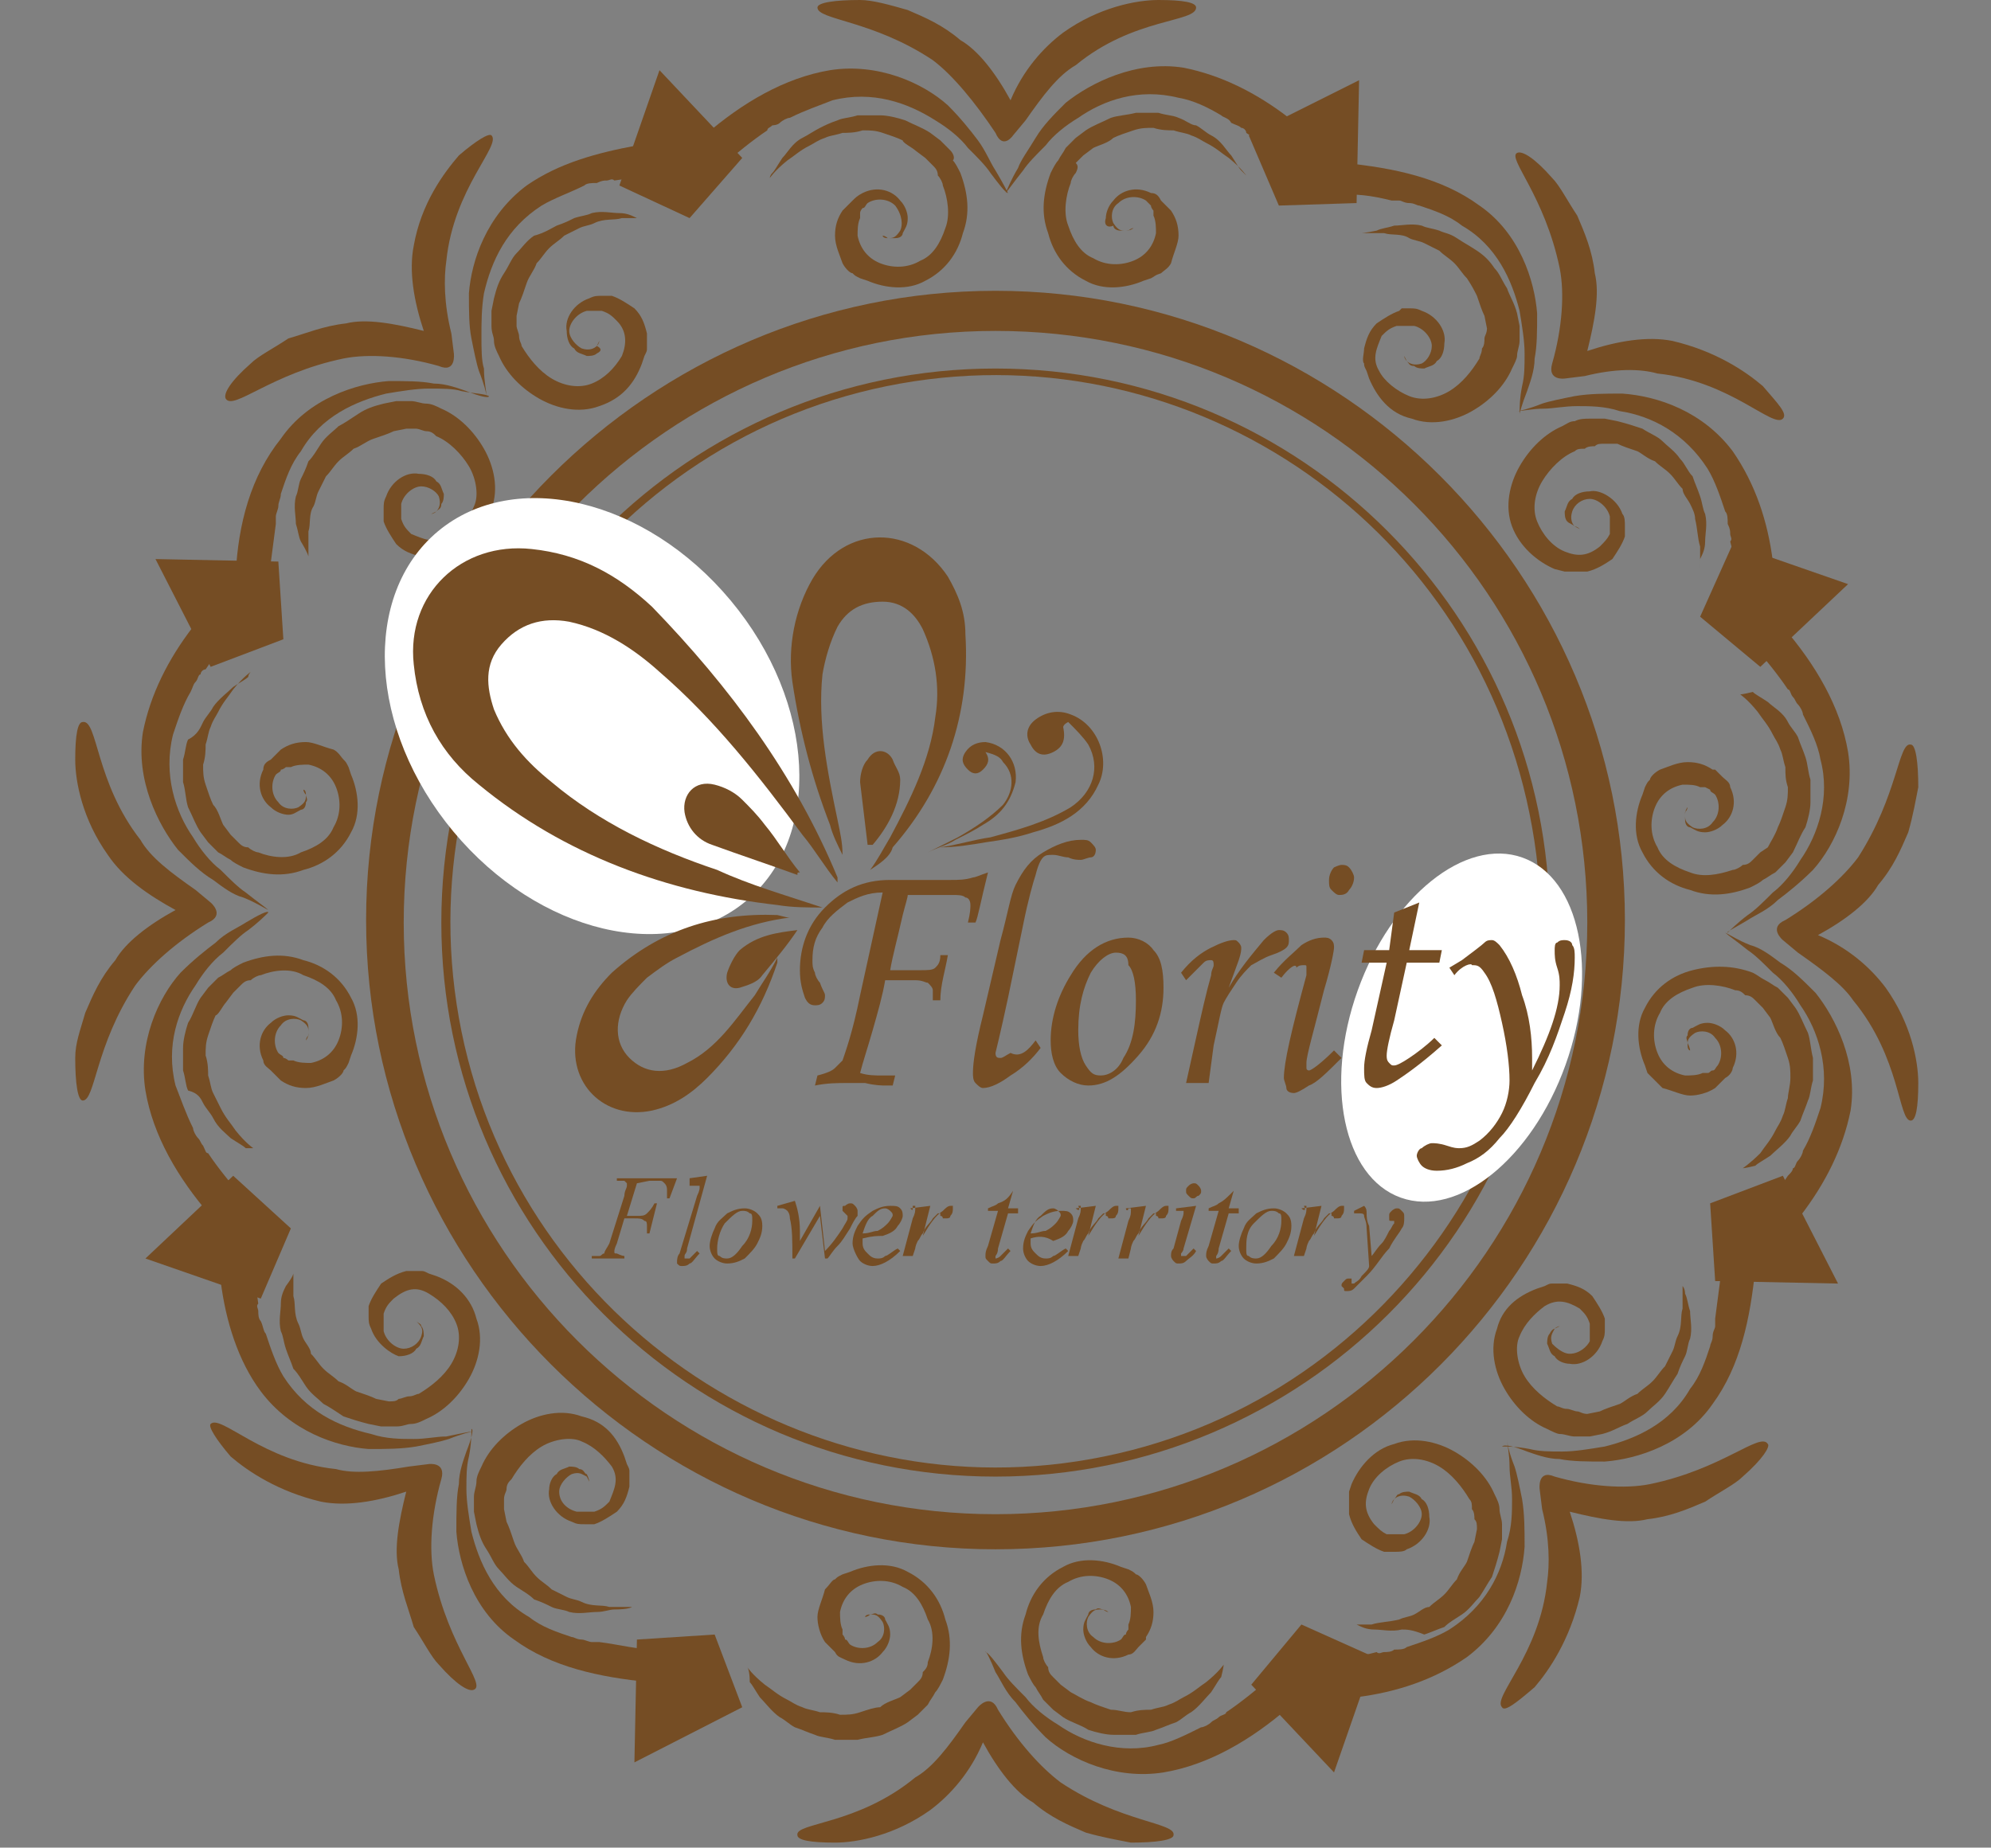 <?xml version="1.0" encoding="utf-8"?>
<!-- Generator: Adobe Illustrator 17.1.0, SVG Export Plug-In . SVG Version: 6.00 Build 0)  -->
<!DOCTYPE svg PUBLIC "-//W3C//DTD SVG 1.1//EN" "http://www.w3.org/Graphics/SVG/1.1/DTD/svg11.dtd">
<svg version="1.1" xmlns="http://www.w3.org/2000/svg" xmlns:xlink="http://www.w3.org/1999/xlink" x="0px" y="0px" width="79.4px"
	 height="73.7px" viewBox="0 0 79.4 73.7" enable-background="new 0 0 79.4 73.7" xml:space="preserve">
<rect x="0" y="0" width="79.4" height="73.7" fill="#808080" stroke="none"/>
<g id="Layer_2">
	<path fill="#754D24" d="M42.3,71.1c-0.8-0.6-1.7-1.6-2.5-2.9c-0.3-0.7-0.8-0.1-0.8-0.1l-0.5,0.6c-0.7,1-1.3,1.8-2,2.2
		c-2.3,1.9-4.8,1.8-4.7,2.3c0,0.2,0.5,0.3,1.5,0.3c0.9,0,2.4-0.3,3.8-1.3c0.8-0.6,1.6-1.5,2.1-2.7c0.6,1.1,1.3,2,2,2.4
		c0.7,0.6,1.4,0.9,2.1,1.2c0.7,0.2,1.3,0.3,1.8,0.4c1,0,1.7-0.1,1.7-0.3C46.9,72.7,44.7,72.7,42.3,71.1z"/>
	<path fill="#754D24" d="M39.7,66.7c0.2,0.3,0.4,0.8,0.8,1.2c0.3,0.4,0.7,0.9,1.2,1.4c1,0.9,2.8,1.7,4.7,1.4c1.8-0.3,3.5-1.3,5-2.6
		v-1.9c-0.1,0.1-0.1,0.1-0.2,0.2c-0.1,0.1-0.2,0.2-0.3,0.3c-0.1,0.1-0.2,0.2-0.2,0.2c-0.6,0.5-1.2,1-1.8,1.4l0,0
		c0,0.1-0.2,0.1-0.3,0.2c-0.1,0.1-0.2,0.1-0.3,0.2c-0.1,0.1-0.3,0.2-0.4,0.2c-0.6,0.3-1.2,0.6-1.7,0.7c-1.5,0.4-3-0.1-4-0.8
		c-0.5-0.3-1-0.7-1.3-1.1c-0.4-0.4-0.7-0.7-0.9-1c-0.3-0.4-0.6-0.8-0.7-0.8C39.3,65.8,39.5,66.2,39.7,66.7z"/>
	<polygon fill="#754D24" points="53.2,70.7 54.8,66.1 51.9,64.8 49.9,67.2 	"/>
	<path fill="#754D24" d="M39.7,6.8c-0.2-0.3-0.4-0.8-0.7-1.2c-0.3-0.4-0.7-0.9-1.2-1.4c-1-0.9-2.8-1.7-4.7-1.4
		c-1.8,0.3-3.5,1.3-5,2.6v1.9c0.1-0.1,0.1-0.1,0.2-0.2c0.1-0.1,0.2-0.2,0.3-0.3c0.1-0.1,0.2-0.2,0.2-0.2c0.6-0.5,1.2-1,1.8-1.4l0,0
		c0-0.1,0.1-0.1,0.2-0.2C30.8,5,31,5,31.1,4.9c0.1-0.1,0.3-0.2,0.4-0.2c0.6-0.3,1.2-0.5,1.7-0.7c1.6-0.4,3,0.1,4.1,0.8
		c0.5,0.3,1,0.7,1.3,1.1c0.4,0.4,0.7,0.7,0.9,1c0.3,0.4,0.6,0.8,0.7,0.8C40.2,7.7,40,7.3,39.7,6.8z"/>
	<path fill="#754D24" d="M51.4,4.7c-1.3-1-2.7-1.7-4.2-2c-1.9-0.3-3.7,0.6-4.7,1.4c-0.5,0.5-0.9,0.9-1.2,1.4C41,6,40.7,6.4,40.6,6.7
		c-0.3,0.5-0.4,0.8-0.5,1c0.1-0.1,0.3-0.4,0.7-0.9c0.2-0.3,0.5-0.6,0.9-1c0.3-0.4,0.8-0.8,1.3-1.1C44,4,45.4,3.5,47,3.9
		c0.6,0.1,1.2,0.4,1.7,0.7c0.1,0.1,0.3,0.1,0.4,0.3c0.2,0.1,0.3,0.1,0.4,0.2c0.1,0,0.2,0.1,0.2,0.2h0c0.6,0.4,1.1,0.8,1.7,1.3
		C51.4,6.4,51.4,4.7,51.4,4.7z"/>
	<path fill="#754D24" d="M18.6,15.6c-0.3-0.1-0.8-0.3-1.3-0.3c-0.5-0.1-1.1-0.1-1.8-0.1c-1.3,0.1-3.2,0.7-4.3,2.3
		C10,19,9.5,20.9,9.4,22.9l1.3,1.3c0-0.1,0-0.2,0-0.3c0-0.2,0-0.3,0-0.4c0-0.1,0-0.2,0-0.3c0.1-0.8,0.2-1.5,0.3-2.3h0
		c0-0.1,0-0.2,0-0.3c0-0.1,0.1-0.3,0.1-0.4c0-0.2,0.1-0.3,0.1-0.5c0.2-0.6,0.4-1.2,0.8-1.7c0.8-1.4,2.2-2,3.4-2.3
		c0.6-0.1,1.2-0.2,1.7-0.2c0.5,0,1,0,1.3,0.1c0.5,0.1,0.9,0.1,1.1,0.2C19.5,15.9,19.1,15.8,18.6,15.6z"/>
	<path fill="#754D24" d="M25.4,5.8c-1.6,0.3-3.1,0.7-4.4,1.6c-1.6,1.2-2.2,3-2.3,4.3c0,0.7,0,1.3,0.1,1.8c0.1,0.5,0.2,1,0.3,1.3
		c0.2,0.5,0.3,0.9,0.3,1c0-0.2-0.1-0.6-0.1-1.1c-0.1-0.3-0.1-0.8-0.1-1.3c0-0.5,0-1.1,0.1-1.7c0.3-1.3,0.9-2.6,2.3-3.5
		c0.5-0.3,1.1-0.5,1.7-0.8c0.1-0.1,0.3-0.1,0.5-0.1c0.2-0.1,0.3-0.1,0.4-0.1c0.1,0,0.2-0.1,0.3,0v0c0.7-0.1,1.4-0.2,2.1-0.3
		L25.4,5.8z"/>
	<path fill="#754D24" d="M9.8,36.8c-0.3,0.2-0.8,0.4-1.2,0.8c-0.4,0.3-0.9,0.7-1.4,1.2c-0.9,1-1.7,2.8-1.4,4.7
		c0.3,1.8,1.3,3.5,2.6,5h1.9c-0.1-0.1-0.1-0.1-0.2-0.2C10,48.2,10,48.1,9.9,48c-0.1-0.1-0.2-0.1-0.2-0.2c-0.5-0.6-1-1.2-1.4-1.8l0,0
		c-0.1,0-0.1-0.1-0.2-0.3c-0.1-0.1-0.1-0.2-0.2-0.3c-0.1-0.1-0.2-0.3-0.2-0.4c-0.3-0.6-0.5-1.2-0.7-1.7c-0.4-1.6,0.1-3,0.8-4
		c0.3-0.5,0.7-1,1.1-1.3c0.4-0.4,0.7-0.7,1-0.9c0.4-0.3,0.7-0.6,0.8-0.7C10.7,36.3,10.3,36.5,9.8,36.8z"/>
	<path fill="#754D24" d="M7.7,25c-1,1.3-1.7,2.7-2,4.2c-0.3,1.9,0.6,3.7,1.4,4.7c0.5,0.5,0.9,0.9,1.4,1.2c0.4,0.3,0.8,0.6,1.2,0.7
		c0.5,0.2,0.8,0.4,1,0.5c-0.1-0.1-0.4-0.3-0.9-0.7c-0.3-0.2-0.6-0.5-1-0.9c-0.4-0.3-0.8-0.8-1.1-1.3c-0.7-1-1.2-2.5-0.8-4.1
		c0.2-0.6,0.4-1.2,0.7-1.7c0.1-0.2,0.1-0.3,0.2-0.4c0.1-0.1,0.1-0.3,0.2-0.3c0-0.1,0.1-0.2,0.2-0.2v0c0.4-0.6,0.8-1.1,1.3-1.7
		L7.7,25z"/>
	<path fill="#754D24" d="M18.6,57.9c-0.1,0.3-0.3,0.8-0.3,1.3c-0.1,0.5-0.1,1.1-0.1,1.9c0.1,1.3,0.7,3.2,2.3,4.3
		c1.5,1.1,3.4,1.5,5.4,1.7l1.3-1.3c-0.1,0-0.2,0-0.3,0c-0.1,0-0.3,0-0.4,0c-0.1,0-0.2,0-0.3,0c-0.8,0-1.5-0.2-2.3-0.3v0
		c-0.1,0-0.2,0-0.3,0c-0.1,0-0.3-0.1-0.4-0.1c-0.2,0-0.3-0.1-0.4-0.1c-0.6-0.2-1.2-0.4-1.7-0.8c-1.4-0.8-2-2.2-2.3-3.4
		c-0.1-0.6-0.2-1.2-0.2-1.7c0-0.5,0-0.9,0.1-1.3c0.1-0.5,0.1-0.9,0.1-1.1C18.9,57,18.8,57.4,18.6,57.9z"/>
	<path fill="#754D24" d="M8.8,51.1c0.2,1.6,0.7,3.2,1.6,4.4c1.2,1.6,3,2.2,4.3,2.3c0.7,0,1.3,0,1.9-0.1c0.5-0.1,1-0.2,1.3-0.3
		c0.5-0.2,0.9-0.3,1-0.3c-0.2,0-0.6,0.1-1.1,0.2c-0.4,0-0.8,0.1-1.3,0.1c-0.5,0-1.1,0-1.7-0.2c-1.3-0.3-2.6-0.9-3.5-2.3
		c-0.3-0.5-0.5-1.1-0.7-1.7c-0.1-0.1-0.1-0.3-0.2-0.5c-0.1-0.1-0.1-0.3-0.1-0.4c0-0.1-0.1-0.2,0-0.3l0,0c-0.1-0.7-0.2-1.4-0.3-2.1
		L8.8,51.1z"/>
	<path fill="#754D24" d="M60.9,57.9c0.3,0.1,0.8,0.3,1.3,0.3c0.5,0.1,1.1,0.1,1.8,0.1c1.3-0.1,3.2-0.7,4.3-2.3
		c1.1-1.5,1.5-3.4,1.7-5.4l-1.3-1.3c0,0.1,0,0.2,0,0.3c0,0.1,0,0.3,0,0.4c0,0.1,0,0.2,0,0.3c-0.1,0.8-0.2,1.5-0.3,2.3h0
		c0,0.1,0,0.2,0,0.3c0,0.1-0.1,0.2-0.1,0.4c0,0.2-0.1,0.3-0.1,0.4c-0.2,0.6-0.4,1.2-0.8,1.7c-0.8,1.4-2.2,2-3.4,2.3
		c-0.6,0.1-1.2,0.2-1.7,0.2c-0.5,0-0.9,0-1.3-0.1c-0.5-0.1-0.9-0.1-1.1-0.1C60,57.6,60.4,57.7,60.9,57.9z"/>
	<path fill="#754D24" d="M54.1,67.7c1.6-0.2,3.1-0.7,4.4-1.6c1.6-1.2,2.2-3,2.3-4.4c0-0.7,0-1.3-0.1-1.9c-0.1-0.5-0.2-1-0.3-1.3
		c-0.2-0.5-0.3-0.9-0.3-1.1c0,0.2,0.1,0.6,0.1,1.1c0,0.4,0.1,0.8,0.1,1.3c0,0.5,0,1.1-0.2,1.7c-0.2,1.3-0.9,2.6-2.3,3.5
		c-0.5,0.3-1.1,0.5-1.7,0.7c-0.1,0.1-0.3,0.1-0.5,0.1c-0.1,0.1-0.3,0.1-0.4,0.1c-0.1,0-0.2,0.1-0.3,0l0,0c-0.7,0.2-1.4,0.2-2.1,0.3
		L54.1,67.7z"/>
	<path fill="#754D24" d="M69.7,36.7c0.3-0.2,0.8-0.4,1.2-0.8c0.4-0.3,0.9-0.7,1.4-1.2c0.9-1,1.7-2.8,1.4-4.7c-0.3-1.8-1.3-3.5-2.6-5
		h-1.9c0.1,0.1,0.1,0.1,0.2,0.2c0.1,0.1,0.2,0.2,0.3,0.3c0.1,0.1,0.2,0.2,0.2,0.2c0.5,0.6,1,1.2,1.4,1.8l0,0c0.1,0,0.1,0.2,0.2,0.3
		c0.1,0.1,0.1,0.2,0.2,0.3c0.1,0.1,0.2,0.3,0.2,0.4c0.3,0.6,0.6,1.2,0.7,1.8c0.4,1.5-0.1,3-0.8,4c-0.3,0.5-0.7,1-1.1,1.3
		c-0.4,0.4-0.7,0.7-1,0.9c-0.4,0.3-0.7,0.6-0.8,0.7C68.8,37.2,69.2,37,69.7,36.7z"/>
	<path fill="#754D24" d="M71.8,48.5c1-1.3,1.7-2.7,2-4.2c0.3-1.9-0.6-3.7-1.4-4.7c-0.5-0.5-0.9-0.9-1.4-1.2
		c-0.4-0.3-0.8-0.6-1.2-0.7c-0.5-0.2-0.8-0.4-1-0.5c0.1,0.1,0.4,0.3,0.9,0.7c0.3,0.2,0.6,0.5,1,0.9c0.4,0.3,0.8,0.8,1.1,1.3
		c0.7,1,1.2,2.5,0.8,4.1c-0.2,0.6-0.4,1.2-0.7,1.7c0,0.1-0.1,0.3-0.2,0.4c-0.1,0.1-0.1,0.3-0.2,0.3c0,0.1-0.1,0.2-0.2,0.3v0
		c-0.4,0.6-0.8,1.1-1.3,1.7H71.8z"/>
	<path fill="#754D24" d="M60.9,15.6c0.1-0.3,0.3-0.8,0.3-1.3c0.1-0.5,0.1-1.1,0.1-1.8c-0.1-1.3-0.7-3.2-2.3-4.3
		c-1.5-1.1-3.4-1.5-5.4-1.7l-1.3,1.3c0.1,0,0.2,0,0.3,0c0.1,0,0.3,0,0.4,0s0.2,0,0.3,0C54,7.7,54.7,7.8,55.5,8v0c0.1,0,0.2,0,0.3,0
		c0.1,0,0.2,0.1,0.4,0.1c0.2,0,0.3,0.1,0.4,0.1c0.6,0.2,1.2,0.4,1.7,0.8c1.4,0.8,2,2.2,2.3,3.4c0.1,0.6,0.2,1.2,0.2,1.7
		c0,0.5,0,0.9-0.1,1.3c-0.1,0.5-0.1,0.9-0.1,1.1C60.6,16.5,60.7,16.1,60.9,15.6z"/>
	<path fill="#754D24" d="M70.7,22.4c-0.2-1.6-0.7-3.1-1.6-4.4c-1.2-1.6-3-2.2-4.4-2.3c-0.7,0-1.3,0-1.9,0.1c-0.5,0.1-1,0.2-1.3,0.3
		c-0.5,0.2-0.9,0.3-1,0.3c0.2,0,0.6-0.1,1.1-0.1c0.3,0,0.8-0.1,1.3-0.1c0.5,0,1.1,0,1.7,0.2c1.3,0.2,2.6,0.9,3.5,2.3
		c0.3,0.5,0.5,1.1,0.7,1.7c0.1,0.1,0.1,0.3,0.1,0.5c0.1,0.2,0.1,0.3,0.1,0.4c0,0.1,0.1,0.2,0,0.3l0,0c0.2,0.7,0.2,1.4,0.3,2.1
		L70.7,22.4z"/>
	<polygon fill="#754D24" points="26.3,2.8 24.7,7.4 27.5,8.7 29.6,6.3 	"/>
	<polygon fill="#754D24" points="6.2,22.3 8.4,26.6 11.3,25.5 11.1,22.4 	"/>
	<polygon fill="#754D24" points="5.8,50.2 10.4,51.8 11.6,49 9.3,46.9 	"/>
	<polygon fill="#754D24" points="25.3,70.3 29.6,68.1 28.5,65.2 25.4,65.4 	"/>
	<polygon fill="#754D24" points="73.3,51.2 71.1,46.9 68.2,48 68.4,51.1 	"/>
	<polygon fill="#754D24" points="73.7,23.3 69.1,21.7 67.8,24.6 70.2,26.6 	"/>
	<polygon fill="#754D24" points="54.2,3.2 49.8,5.4 51,8.2 54.1,8.1 	"/>
	<path fill="#754D24" d="M37.2,2.4C38,3,38.9,4.1,39.7,5.3C40,6,40.4,5.4,40.4,5.4l0.5-0.6c0.7-1,1.3-1.8,2-2.2
		c2.3-1.9,4.8-1.7,4.8-2.3c0-0.2-0.5-0.3-1.5-0.3c-0.9,0-2.4,0.3-3.8,1.3c-0.8,0.6-1.6,1.5-2.1,2.7c-0.6-1.1-1.3-2-2-2.4
		c-0.7-0.6-1.4-0.9-2.1-1.2C35.5,0.2,34.8,0,34.3,0c-1,0-1.7,0.1-1.7,0.3C32.6,0.8,34.8,0.8,37.2,2.4z"/>
	<path fill="#754D24" d="M13.7,14.3c1-0.2,2.4-0.1,3.8,0.3c0.7,0.3,0.6-0.5,0.6-0.5L18,13.3c-0.3-1.2-0.3-2.2-0.2-2.9
		c0.3-2.9,2.2-4.6,1.8-5c-0.1-0.1-0.6,0.2-1.3,0.8c-0.6,0.7-1.5,1.9-1.8,3.6c-0.2,1,0,2.2,0.4,3.4c-1.2-0.3-2.3-0.5-3.1-0.3
		c-0.9,0.1-1.6,0.4-2.3,0.6c-0.6,0.4-1.2,0.7-1.5,1c-0.8,0.7-1.1,1.2-1,1.4C9.3,16.4,10.8,14.9,13.7,14.3z"/>
	<path fill="#754D24" d="M5.4,39.3C6,38.5,7,37.6,8.3,36.8c0.7-0.3,0.1-0.8,0.1-0.8l-0.6-0.5c-1-0.7-1.8-1.3-2.2-2
		c-1.8-2.3-1.7-4.8-2.3-4.7c-0.2,0-0.3,0.5-0.3,1.5c0,0.9,0.3,2.4,1.3,3.8C4.9,35,5.9,35.7,7,36.3c-1.1,0.6-2,1.3-2.4,2
		c-0.6,0.7-0.9,1.4-1.2,2.1C3.2,41.1,3,41.6,3,42.2c0,1,0.1,1.7,0.3,1.7C3.8,43.9,3.8,41.7,5.4,39.3z"/>
	<path fill="#754D24" d="M17.3,62.8c-0.2-1-0.1-2.4,0.3-3.8c0.2-0.7-0.5-0.6-0.5-0.6l-0.8,0.1c-1.2,0.2-2.2,0.3-2.9,0.1
		c-2.9-0.3-4.6-2.2-5-1.8c-0.1,0.1,0.2,0.6,0.8,1.3c0.7,0.6,1.9,1.4,3.6,1.8c1,0.2,2.2,0,3.4-0.4c-0.3,1.2-0.5,2.3-0.3,3.1
		c0.1,0.9,0.4,1.6,0.6,2.3c0.4,0.6,0.7,1.2,1,1.5c0.7,0.8,1.2,1.1,1.4,1C19.4,67.2,17.9,65.7,17.3,62.8z"/>
	<path fill="#754D24" d="M65.8,59.2c-1,0.2-2.4,0.1-3.8-0.3c-0.7-0.3-0.6,0.5-0.6,0.5l0.1,0.8c0.3,1.2,0.3,2.2,0.2,2.9
		c-0.3,2.9-2.2,4.6-1.8,5c0.1,0.2,0.6-0.2,1.3-0.8c0.6-0.7,1.4-1.9,1.8-3.6c0.2-1,0-2.2-0.4-3.4c1.2,0.3,2.3,0.5,3.1,0.3
		c0.9-0.1,1.6-0.4,2.3-0.7c0.6-0.4,1.2-0.7,1.5-1c0.8-0.7,1.1-1.2,1-1.3C70.2,57.1,68.7,58.6,65.8,59.2z"/>
	<path fill="#754D24" d="M74.1,34.2c-0.6,0.8-1.6,1.7-2.9,2.5c-0.7,0.3-0.1,0.8-0.1,0.8l0.6,0.5c1,0.7,1.8,1.3,2.2,1.9
		c1.9,2.3,1.8,4.8,2.3,4.8c0.2,0,0.3-0.5,0.3-1.5c0-0.9-0.3-2.4-1.3-3.8c-0.6-0.8-1.5-1.6-2.7-2.1c1.1-0.6,2-1.3,2.4-2
		c0.6-0.7,0.9-1.4,1.2-2.1c0.2-0.7,0.3-1.3,0.4-1.8c0-1-0.1-1.7-0.3-1.7C75.7,29.6,75.7,31.7,74.1,34.2z"/>
	<path fill="#754D24" d="M62.2,10.7c0.2,1,0.1,2.4-0.3,3.8c-0.2,0.7,0.5,0.6,0.5,0.6l0.8-0.1c1.2-0.3,2.2-0.3,2.9-0.1
		c2.9,0.3,4.6,2.2,5,1.8c0.2-0.2-0.2-0.6-0.8-1.3c-0.7-0.6-1.9-1.4-3.6-1.8c-1-0.2-2.2,0-3.4,0.4c0.3-1.2,0.5-2.3,0.3-3.1
		c-0.1-0.9-0.4-1.6-0.7-2.3c-0.4-0.6-0.7-1.2-1-1.5c-0.7-0.8-1.2-1.1-1.4-1C60.1,6.3,61.6,7.8,62.2,10.7z"/>
	<path fill="#754D24" d="M30.7,7.1c0,0,0.2-0.3,0.7-0.7c0.3-0.2,0.5-0.4,0.9-0.6c0.2-0.1,0.3-0.2,0.6-0.3c0.2-0.1,0.4-0.1,0.7-0.2
		c0.2,0,0.5,0,0.8-0.1c0.3,0,0.5,0,0.8,0.1c0.3,0.1,0.6,0.2,0.8,0.3C36,5.7,36.4,5.9,36.5,6l0.4,0.3c0.1,0.1,0.2,0.2,0.3,0.3
		s0.2,0.2,0.2,0.4c0.1,0.1,0.2,0.3,0.2,0.4c0.2,0.5,0.3,1.2,0.1,1.7c-0.2,0.6-0.5,1.1-1,1.3c-0.5,0.3-1.1,0.3-1.6,0.1
		c-0.5-0.2-0.8-0.6-0.9-1.1c0-0.2,0-0.5,0.1-0.7l0-0.1c0,0,0,0,0-0.1c0-0.1,0.1-0.2,0.1-0.2c0.1,0,0.1-0.1,0.2-0.2
		c0.3-0.2,0.8-0.2,1.1,0.1C36,8.6,36,9,35.9,9.2c-0.2,0.3-0.3,0.3-0.5,0.3c-0.2,0-0.2-0.1-0.2-0.1s0.1,0,0.2,0.1c0.1,0,0.2,0,0.3,0
		c0.2,0,0.3-0.1,0.3-0.2c0.1-0.2,0.2-0.3,0.2-0.6c0-0.2-0.1-0.5-0.3-0.7c-0.3-0.4-0.9-0.6-1.5-0.3c-0.2,0.1-0.3,0.2-0.4,0.3
		c-0.1,0.1-0.1,0.1-0.2,0.2c0,0,0,0-0.1,0.1l-0.1,0.1c-0.2,0.3-0.3,0.6-0.3,1c0,0.4,0.2,0.8,0.3,1.1c0.1,0.2,0.3,0.4,0.4,0.4
		c0.1,0.1,0.1,0.1,0.3,0.2l0.3,0.1c0.7,0.3,1.6,0.4,2.3,0c0.8-0.4,1.3-1.1,1.5-1.9c0.3-0.8,0.2-1.6-0.1-2.4
		c-0.1-0.2-0.2-0.4-0.3-0.5C38.1,6.3,38,6.1,37.9,6c-0.2-0.2-0.3-0.3-0.4-0.4l-0.4-0.3c-0.3-0.2-0.6-0.3-1-0.5
		c-0.3-0.1-0.7-0.2-1-0.2c-0.3,0-0.6,0-0.9,0c-0.3,0.1-0.6,0.1-0.8,0.2c-0.3,0.1-0.5,0.2-0.7,0.3S32.2,5.4,32,5.5
		c-0.4,0.2-0.6,0.6-0.8,0.8c-0.2,0.3-0.3,0.5-0.4,0.6C30.7,7,30.7,7.1,30.7,7.1z"/>
	<path fill="#754D24" d="M49.7,7c0,0-0.2-0.3-0.7-0.7c-0.3-0.2-0.5-0.4-0.9-0.6c-0.2-0.1-0.3-0.2-0.6-0.3c-0.2-0.1-0.4-0.1-0.7-0.2
		c-0.2,0-0.5,0-0.8-0.1c-0.3,0-0.5,0-0.8,0.1c-0.3,0.1-0.6,0.2-0.8,0.3c-0.2,0.2-0.6,0.3-0.8,0.4l-0.4,0.3c-0.1,0.1-0.2,0.2-0.3,0.3
		C43,6.6,43,6.7,42.9,6.9c-0.1,0.1-0.2,0.3-0.2,0.4c-0.2,0.5-0.3,1.2-0.1,1.7c0.2,0.6,0.5,1.1,1,1.3c0.5,0.3,1.1,0.3,1.6,0.1
		s0.8-0.6,0.9-1.1c0-0.2,0-0.5-0.1-0.7l0-0.1c0,0,0,0,0-0.1c0,0-0.1-0.1-0.1-0.2c-0.1-0.1-0.1-0.1-0.2-0.2c-0.3-0.2-0.8-0.2-1.1,0.1
		c-0.3,0.2-0.3,0.6-0.2,0.8c0.2,0.3,0.3,0.3,0.5,0.3c0.2,0,0.3-0.1,0.3-0.1s-0.1,0-0.2,0.1c-0.1,0-0.2,0-0.3,0
		c-0.2,0-0.3-0.1-0.3-0.2C44.2,9.1,44,9,44.1,8.7c0-0.2,0.1-0.5,0.3-0.7c0.3-0.4,0.9-0.6,1.5-0.3c0.2,0,0.3,0.1,0.4,0.3
		c0.1,0.1,0.1,0.1,0.2,0.2c0,0,0,0,0.1,0.1l0.1,0.1c0.2,0.3,0.3,0.6,0.3,1c0,0.3-0.2,0.7-0.3,1.1c-0.1,0.2-0.3,0.3-0.4,0.4
		C46,11,46.1,11,45.9,11.1l-0.3,0.1c-0.7,0.3-1.6,0.4-2.3,0c-0.8-0.4-1.3-1.1-1.5-1.9c-0.3-0.8-0.2-1.6,0.1-2.4
		c0.1-0.2,0.2-0.4,0.3-0.5c0.1-0.2,0.2-0.3,0.3-0.5c0.2-0.2,0.3-0.3,0.4-0.4l0.4-0.3c0.3-0.2,0.6-0.3,1-0.5c0.3-0.1,0.6-0.1,1-0.2
		c0.3,0,0.6,0,0.9,0c0.3,0.1,0.6,0.1,0.8,0.2C47.3,4.8,47.5,5,47.7,5c0.2,0.1,0.4,0.3,0.6,0.4c0.4,0.2,0.6,0.6,0.8,0.8
		c0.2,0.3,0.3,0.5,0.4,0.6C49.6,6.9,49.7,7,49.7,7z"/>
	<path fill="#754D24" d="M12.3,22.2c0,0,0-0.3,0-1c0.1-0.3,0-0.7,0.2-1c0.1-0.2,0.1-0.4,0.2-0.6c0.1-0.2,0.2-0.4,0.3-0.6
		c0.2-0.2,0.3-0.4,0.5-0.6c0.2-0.2,0.4-0.3,0.6-0.5c0.3-0.1,0.5-0.3,0.8-0.4c0.3-0.1,0.6-0.2,0.8-0.3l0.5-0.1c0.2,0,0.3,0,0.4,0
		c0.1,0,0.3,0.1,0.4,0.1c0.2,0,0.3,0.1,0.4,0.2c0.5,0.2,1,0.7,1.3,1.2c0.3,0.5,0.4,1.2,0.2,1.6c-0.2,0.5-0.6,0.9-1.1,1.2
		c-0.5,0.3-0.9,0.1-1.4-0.1c-0.2-0.2-0.3-0.3-0.4-0.6v0c0,0,0-0.1,0-0.1c0-0.1,0-0.2,0-0.2c0-0.1,0-0.2,0-0.3
		c0.1-0.4,0.5-0.7,0.8-0.7c0.3,0,0.6,0.2,0.7,0.4c0.1,0.3,0,0.5-0.1,0.6c-0.2,0.1-0.2,0.1-0.2,0.1s0.1,0,0.2-0.1
		c0.1-0.1,0.2-0.1,0.2-0.3c0.1-0.1,0.1-0.3,0.1-0.4c-0.1-0.2-0.1-0.4-0.3-0.5c-0.1-0.2-0.4-0.3-0.7-0.3c-0.5-0.1-1.1,0.3-1.3,0.9
		c-0.1,0.2-0.1,0.3-0.1,0.5c0,0.1,0,0.2,0,0.2c0,0,0,0,0,0.2l0,0.1c0.1,0.3,0.3,0.6,0.5,0.9c0.3,0.3,0.6,0.4,1,0.5
		c0.2,0,0.5,0,0.6,0c0.1,0,0.1,0,0.3-0.1l0.3-0.1c0.7-0.3,1.4-0.8,1.6-1.7c0.3-0.8,0.1-1.7-0.3-2.4c-0.4-0.7-1-1.3-1.7-1.6
		c-0.2-0.1-0.4-0.2-0.6-0.2c-0.2,0-0.4-0.1-0.6-0.1s-0.4,0-0.6,0l-0.5,0.1c-0.4,0.1-0.7,0.2-1,0.4c-0.3,0.2-0.6,0.4-0.8,0.5
		c-0.2,0.2-0.5,0.4-0.7,0.7c-0.2,0.3-0.3,0.5-0.5,0.7c-0.1,0.3-0.2,0.5-0.3,0.7c-0.1,0.2-0.1,0.5-0.2,0.7c-0.1,0.4,0,0.8,0,1.1
		c0.1,0.3,0.1,0.5,0.2,0.7C12.3,22.1,12.3,22.2,12.3,22.2z"/>
	<path fill="#754D24" d="M25.7,8.7c0,0-0.3,0-0.9,0c-0.3,0.1-0.7,0-1.1,0.2c-0.2,0.1-0.4,0.1-0.6,0.2c-0.2,0.1-0.4,0.2-0.6,0.3
		c-0.2,0.2-0.4,0.3-0.6,0.5c-0.2,0.2-0.3,0.4-0.5,0.6c-0.1,0.3-0.3,0.5-0.4,0.8c-0.1,0.3-0.2,0.6-0.3,0.8l-0.1,0.5
		c0,0.2,0,0.3,0,0.4c0,0.1,0.1,0.3,0.1,0.4c0,0.2,0.1,0.3,0.1,0.4c0.3,0.5,0.7,1,1.2,1.3c0.5,0.3,1.1,0.4,1.6,0.2
		c0.5-0.2,0.9-0.6,1.2-1.1c0.2-0.5,0.2-1-0.2-1.4c-0.2-0.2-0.3-0.3-0.6-0.4h0c0,0-0.1,0-0.1,0c-0.1,0-0.2,0-0.2,0
		c-0.1,0-0.2,0-0.3,0c-0.4,0.1-0.7,0.5-0.7,0.8c0,0.3,0.3,0.6,0.5,0.7c0.3,0.1,0.5,0,0.6-0.1c0.1-0.2,0.1-0.2,0.1-0.2s0,0.1-0.1,0.2
		C24,13.9,24,14,23.8,14.1c-0.1,0.1-0.3,0.1-0.4,0.1c-0.2-0.1-0.4-0.1-0.5-0.3c-0.2-0.1-0.3-0.4-0.3-0.7c-0.1-0.5,0.3-1.1,0.9-1.3
		c0.2-0.1,0.3-0.1,0.5-0.1c0.1,0,0.2,0,0.2,0c0,0,0,0,0.1,0l0.1,0c0.3,0.1,0.6,0.3,0.9,0.5c0.3,0.3,0.4,0.6,0.5,1c0,0.2,0,0.5,0,0.6
		c0,0.1,0,0.1-0.1,0.3l-0.1,0.3c-0.3,0.8-0.8,1.4-1.7,1.7c-0.8,0.3-1.7,0.1-2.4-0.3c-0.7-0.4-1.3-1-1.6-1.7
		c-0.1-0.2-0.2-0.4-0.2-0.6s-0.1-0.3-0.1-0.6s0-0.4,0-0.6l0.1-0.5c0.1-0.4,0.2-0.7,0.4-1s0.3-0.6,0.5-0.8c0.2-0.2,0.4-0.5,0.7-0.7
		C21.7,9.3,22,9.1,22.2,9c0.3-0.1,0.5-0.2,0.7-0.3c0.3-0.1,0.5-0.1,0.7-0.2c0.4-0.1,0.8,0,1.1,0c0.3,0,0.5,0.1,0.7,0.2
		C25.6,8.7,25.7,8.7,25.7,8.7z"/>
	<path fill="#754D24" d="M10.1,45.8c0,0-0.3-0.2-0.7-0.7c-0.2-0.3-0.4-0.5-0.6-0.9c-0.1-0.2-0.2-0.4-0.3-0.6
		c-0.1-0.2-0.1-0.4-0.2-0.7c0-0.2,0-0.5-0.1-0.8c0-0.3,0-0.5,0.1-0.8c0.1-0.3,0.2-0.6,0.3-0.8C8.7,40.5,8.9,40.1,9,40l0.3-0.4
		c0.1-0.1,0.2-0.2,0.3-0.3s0.2-0.2,0.4-0.2c0.1-0.1,0.3-0.2,0.4-0.2c0.5-0.2,1.2-0.3,1.7,0c0.6,0.2,1.1,0.5,1.3,1
		c0.3,0.5,0.3,1.1,0.1,1.6c-0.2,0.5-0.6,0.8-1.1,0.9c-0.2,0-0.5,0-0.7-0.1l-0.1,0c0,0,0,0-0.1,0c0,0-0.1-0.1-0.2-0.1
		c0-0.1-0.1-0.1-0.2-0.2c-0.2-0.3-0.2-0.8,0.1-1.1c0.2-0.3,0.6-0.3,0.8-0.2c0.3,0.2,0.3,0.3,0.3,0.5c0,0.2-0.1,0.3-0.1,0.3
		s0-0.1,0.1-0.2c0-0.1,0-0.2,0-0.3c0-0.2-0.1-0.3-0.2-0.3c-0.2-0.1-0.3-0.2-0.6-0.2c-0.2,0-0.5,0.1-0.7,0.3
		c-0.4,0.3-0.6,0.9-0.3,1.5c0,0.2,0.2,0.3,0.3,0.4c0.1,0.1,0.1,0.1,0.2,0.2c0,0,0,0,0.1,0.1l0.1,0.1c0.3,0.2,0.6,0.3,1,0.3
		c0.4,0,0.8-0.2,1.1-0.3c0.2-0.1,0.4-0.3,0.4-0.4c0.1-0.1,0.1-0.1,0.2-0.3l0.1-0.3c0.3-0.7,0.4-1.6,0-2.3c-0.4-0.8-1.1-1.3-1.9-1.5
		c-0.8-0.3-1.6-0.2-2.4,0.1c-0.2,0.1-0.4,0.2-0.5,0.3c-0.2,0.1-0.3,0.2-0.5,0.3c-0.2,0.2-0.3,0.3-0.4,0.4l-0.3,0.4
		c-0.2,0.3-0.3,0.7-0.5,1c-0.1,0.3-0.2,0.7-0.2,1c0,0.3,0,0.6,0,0.9c0.1,0.3,0.1,0.6,0.2,0.8C7.9,43.6,8,43.8,8.1,44
		c0.1,0.2,0.3,0.4,0.4,0.6C8.7,45,9,45.2,9.2,45.4c0.3,0.2,0.5,0.3,0.6,0.4C10,45.8,10.1,45.8,10.1,45.8z"/>
	<path fill="#754D24" d="M10,26.8c0,0-0.3,0.2-0.7,0.7c-0.2,0.3-0.4,0.5-0.6,0.9c-0.1,0.2-0.2,0.3-0.3,0.6c-0.1,0.2-0.1,0.4-0.2,0.7
		c0,0.2,0,0.5-0.1,0.8c0,0.3,0,0.5,0.1,0.8c0.1,0.3,0.2,0.6,0.3,0.8c0.2,0.2,0.3,0.6,0.4,0.8l0.3,0.4c0.1,0.1,0.2,0.2,0.3,0.3
		c0.1,0.1,0.2,0.2,0.4,0.2c0.1,0.1,0.3,0.2,0.4,0.2c0.5,0.2,1.2,0.3,1.7,0c0.6-0.2,1.1-0.5,1.3-1c0.3-0.5,0.3-1.1,0.1-1.6
		c-0.2-0.5-0.6-0.8-1.1-0.9c-0.2,0-0.5,0-0.7,0.1l-0.1,0c0,0,0,0-0.1,0c0,0-0.1,0.1-0.2,0.1c0,0.1-0.1,0.1-0.2,0.2
		c-0.2,0.3-0.2,0.8,0.1,1.1c0.2,0.3,0.6,0.3,0.8,0.2c0.3-0.2,0.3-0.3,0.3-0.5c0-0.2-0.1-0.2-0.1-0.2s0,0.1,0.1,0.2
		c0,0.1,0.1,0.2,0,0.3c0,0.2-0.1,0.3-0.2,0.3c-0.2,0.1-0.3,0.2-0.5,0.2c-0.2,0-0.5-0.1-0.7-0.3c-0.4-0.3-0.6-0.9-0.3-1.5
		c0-0.2,0.1-0.3,0.3-0.4c0.1-0.1,0.1-0.1,0.2-0.2c0,0,0,0,0.1-0.1l0.1-0.1c0.3-0.2,0.6-0.3,1-0.3c0.3,0,0.7,0.2,1.1,0.3
		c0.2,0.1,0.3,0.3,0.4,0.4c0.1,0.1,0.1,0.1,0.2,0.3l0.1,0.3c0.3,0.7,0.4,1.6,0,2.3c-0.4,0.8-1.1,1.3-1.9,1.5
		c-0.8,0.3-1.6,0.2-2.4-0.1c-0.2-0.1-0.4-0.2-0.5-0.3c-0.2-0.1-0.3-0.2-0.5-0.3c-0.2-0.2-0.3-0.3-0.4-0.4l-0.3-0.4
		c-0.2-0.3-0.3-0.6-0.5-1c-0.1-0.3-0.1-0.7-0.2-1c0-0.3,0-0.6,0-0.9c0.1-0.3,0.1-0.6,0.2-0.8C7.9,29.3,8,29,8.1,28.8
		c0.1-0.2,0.3-0.4,0.4-0.6c0.2-0.3,0.6-0.6,0.8-0.8c0.3-0.2,0.5-0.3,0.6-0.4C9.9,26.9,10,26.8,10,26.8z"/>
	<path fill="#754D24" d="M25.2,64.1c0,0-0.3,0-0.9,0c-0.3-0.1-0.7,0-1.1-0.2c-0.2-0.1-0.4-0.1-0.6-0.2c-0.2-0.1-0.4-0.2-0.6-0.3
		c-0.2-0.2-0.4-0.3-0.6-0.5s-0.3-0.4-0.5-0.6c-0.1-0.3-0.3-0.5-0.4-0.8c-0.1-0.3-0.2-0.6-0.3-0.8l-0.1-0.5c0-0.2,0-0.3,0-0.4
		c0-0.2,0.1-0.3,0.1-0.4c0-0.2,0.1-0.3,0.2-0.4c0.3-0.5,0.7-1,1.2-1.3c0.5-0.3,1.2-0.4,1.6-0.2c0.5,0.2,0.9,0.6,1.2,1
		c0.3,0.5,0.1,0.9-0.1,1.4c-0.2,0.2-0.3,0.3-0.6,0.4l-0.1,0c0,0-0.1,0-0.1,0c-0.1,0-0.2,0-0.2,0c-0.1,0-0.2,0-0.3,0
		c-0.4-0.1-0.7-0.4-0.7-0.8c0-0.3,0.3-0.6,0.5-0.7c0.3-0.1,0.4,0,0.6,0.1c0.1,0.2,0.1,0.2,0.1,0.2s0-0.1-0.1-0.3
		c-0.1,0-0.1-0.2-0.3-0.2c-0.1-0.1-0.3-0.1-0.4-0.1c-0.2,0.1-0.4,0.1-0.5,0.3c-0.2,0.1-0.3,0.4-0.3,0.6c-0.1,0.5,0.3,1.1,0.9,1.3
		c0.2,0.1,0.3,0.1,0.5,0.1c0.1,0,0.2,0,0.2,0c0,0,0,0,0.1,0l0.1,0c0.3-0.1,0.6-0.3,0.9-0.5c0.3-0.3,0.4-0.6,0.5-1c0-0.2,0-0.5,0-0.6
		c0-0.1,0-0.1-0.1-0.3l-0.1-0.3c-0.3-0.8-0.8-1.4-1.7-1.6c-0.8-0.3-1.7-0.1-2.4,0.3c-0.7,0.4-1.3,1-1.6,1.7
		c-0.1,0.2-0.2,0.4-0.2,0.6s-0.1,0.4-0.1,0.6s0,0.4,0,0.6l0.1,0.5c0.1,0.4,0.2,0.7,0.4,1c0.2,0.3,0.3,0.6,0.5,0.8
		c0.2,0.2,0.4,0.5,0.7,0.7c0.3,0.2,0.5,0.3,0.7,0.5c0.3,0.1,0.5,0.2,0.7,0.3c0.2,0.1,0.5,0.1,0.7,0.2c0.4,0.1,0.8,0,1.1,0
		c0.3,0,0.5-0.1,0.7-0.1C25.1,64.2,25.2,64.1,25.2,64.1z"/>
	<path fill="#754D24" d="M11.7,50.8c0,0,0,0.3,0,0.9c0.1,0.3,0,0.7,0.2,1.1c0.1,0.2,0.1,0.4,0.2,0.6c0.1,0.2,0.3,0.4,0.3,0.6
		c0.2,0.2,0.3,0.4,0.5,0.6c0.2,0.2,0.4,0.3,0.6,0.5c0.3,0.1,0.5,0.3,0.7,0.4c0.3,0.1,0.6,0.2,0.8,0.3l0.5,0.1c0.2,0,0.3,0,0.4-0.1
		c0.1,0,0.3-0.1,0.4-0.1c0.2,0,0.3-0.1,0.4-0.1c0.5-0.3,1-0.7,1.3-1.2c0.3-0.5,0.4-1.1,0.2-1.6c-0.2-0.5-0.6-0.9-1.1-1.2
		s-0.9-0.2-1.4,0.2c-0.2,0.2-0.3,0.3-0.4,0.6l0,0.1c0,0,0,0.1,0,0.1c0,0.1,0,0.2,0,0.2c0,0.1,0,0.2,0,0.3c0.1,0.4,0.5,0.7,0.8,0.7
		c0.3,0,0.6-0.2,0.7-0.5c0.1-0.3,0-0.4-0.2-0.6c-0.1-0.1-0.2-0.1-0.2-0.1s0.1,0,0.2,0.1c0.1,0.1,0.2,0.1,0.2,0.2
		c0.1,0.1,0.1,0.3,0.1,0.4c-0.1,0.2-0.1,0.4-0.3,0.5c-0.1,0.2-0.4,0.3-0.7,0.3C15.6,54,15,53.6,14.8,53c-0.1-0.2-0.1-0.3-0.1-0.5
		c0-0.1,0-0.2,0-0.2c0,0,0,0,0-0.1l0-0.1c0.1-0.3,0.3-0.6,0.5-0.9c0.3-0.2,0.6-0.4,1-0.5c0.2,0,0.5,0,0.6,0c0.1,0,0.1,0,0.3,0.1
		l0.3,0.1c0.8,0.3,1.4,0.9,1.6,1.7c0.3,0.8,0.1,1.7-0.3,2.4c-0.4,0.7-1,1.3-1.7,1.6c-0.2,0.1-0.4,0.2-0.6,0.2s-0.3,0.1-0.6,0.1
		s-0.4,0-0.6,0l-0.5-0.1c-0.4-0.1-0.7-0.2-1-0.3c-0.3-0.2-0.6-0.4-0.8-0.5c-0.2-0.2-0.5-0.4-0.7-0.7c-0.2-0.3-0.3-0.5-0.5-0.7
		c-0.1-0.3-0.2-0.5-0.3-0.8c-0.1-0.3-0.1-0.5-0.2-0.7c-0.1-0.4,0-0.8,0-1.1c0-0.3,0.1-0.5,0.2-0.7C11.7,50.9,11.7,50.8,11.7,50.8z"
		/>
	<path fill="#754D24" d="M29.8,66.5c0,0,0.2,0.3,0.7,0.7c0.3,0.2,0.5,0.4,0.9,0.6c0.2,0.1,0.3,0.2,0.6,0.3c0.2,0.1,0.4,0.1,0.7,0.2
		c0.2,0,0.5,0,0.8,0.1c0.3,0,0.5,0,0.8-0.1c0.3-0.1,0.6-0.2,0.8-0.2c0.2-0.2,0.6-0.3,0.8-0.4l0.4-0.3c0.1-0.1,0.2-0.2,0.3-0.3
		c0.1-0.1,0.2-0.2,0.2-0.4c0.1-0.1,0.2-0.2,0.2-0.4c0.2-0.5,0.3-1.2,0-1.7c-0.2-0.6-0.5-1.1-1-1.3c-0.5-0.3-1.1-0.3-1.6-0.1
		c-0.5,0.2-0.8,0.6-0.9,1.1c0,0.2,0,0.5,0.1,0.7l0,0.1c0,0,0,0,0,0.1c0,0,0.1,0.1,0.1,0.2c0.1,0,0.1,0.1,0.2,0.2
		c0.3,0.2,0.8,0.2,1.1-0.1c0.3-0.2,0.3-0.6,0.2-0.8c-0.2-0.3-0.3-0.3-0.5-0.3c-0.2,0-0.2,0.1-0.2,0.1s0.1,0,0.2-0.1
		c0.1,0,0.2-0.1,0.3,0c0.2,0,0.3,0.1,0.3,0.2c0.1,0.2,0.2,0.3,0.2,0.6c0,0.2-0.1,0.5-0.3,0.7c-0.3,0.4-0.9,0.6-1.5,0.3
		c-0.2-0.1-0.3-0.1-0.4-0.3c-0.1-0.1-0.1-0.1-0.2-0.2c0,0,0,0-0.1-0.1l-0.1-0.1c-0.2-0.3-0.3-0.7-0.3-1c0-0.3,0.2-0.7,0.3-1.1
		c0.2-0.2,0.3-0.4,0.4-0.4c0.1-0.1,0.1-0.1,0.3-0.2l0.3-0.1c0.7-0.3,1.6-0.4,2.3,0c0.8,0.4,1.3,1.1,1.5,1.9c0.3,0.8,0.2,1.6-0.1,2.4
		c-0.1,0.2-0.2,0.4-0.3,0.5c-0.1,0.2-0.2,0.3-0.3,0.5c-0.2,0.2-0.3,0.3-0.4,0.4l-0.4,0.3c-0.3,0.2-0.6,0.3-1,0.5
		c-0.3,0.1-0.6,0.1-1,0.2c-0.3,0-0.6,0-0.9,0c-0.3-0.1-0.6-0.1-0.8-0.2c-0.3-0.1-0.5-0.2-0.8-0.3c-0.2-0.1-0.4-0.3-0.6-0.4
		c-0.3-0.2-0.6-0.6-0.8-0.8c-0.2-0.3-0.3-0.5-0.4-0.6C29.9,66.6,29.8,66.5,29.8,66.5z"/>
	<path fill="#754D24" d="M67.1,51.3c0,0,0,0.3,0,0.9c-0.1,0.3,0,0.7-0.2,1.1c-0.1,0.2-0.1,0.4-0.2,0.6c-0.1,0.2-0.2,0.4-0.3,0.6
		c-0.2,0.2-0.3,0.4-0.5,0.6c-0.2,0.2-0.4,0.3-0.6,0.5c-0.3,0.1-0.5,0.3-0.7,0.4c-0.3,0.1-0.6,0.2-0.8,0.3l-0.5,0.1
		c-0.2,0-0.3-0.1-0.4-0.1s-0.3-0.1-0.4-0.1c-0.2,0-0.3-0.1-0.4-0.1c-0.5-0.3-1-0.7-1.3-1.2c-0.3-0.5-0.4-1.2-0.2-1.6
		c0.2-0.5,0.6-0.9,1-1.2c0.5-0.3,0.9-0.2,1.4,0.1c0.2,0.2,0.3,0.3,0.4,0.6l0,0.1c0,0,0,0.1,0,0.1c0,0.1,0,0.2,0,0.2
		c0,0.1,0,0.2,0,0.3C63.3,53.7,63,54,62.6,54c-0.3,0-0.6-0.3-0.7-0.4c-0.1-0.3,0-0.4,0.1-0.6c0.2-0.1,0.2-0.1,0.2-0.1
		s-0.1,0-0.2,0.1C62,53,61.9,53,61.8,53.2c-0.1,0.1-0.1,0.3-0.1,0.4c0.1,0.2,0.1,0.4,0.3,0.5c0.1,0.2,0.4,0.3,0.6,0.3
		c0.5,0.1,1.1-0.3,1.3-0.9c0.1-0.2,0.1-0.3,0.1-0.5c0-0.1,0-0.2,0-0.2c0,0,0,0,0-0.1l0-0.1c-0.1-0.3-0.3-0.6-0.5-0.9
		c-0.3-0.3-0.6-0.4-1-0.5c-0.2,0-0.5,0-0.6,0c-0.1,0-0.1,0-0.3,0.1l-0.3,0.1c-0.8,0.3-1.4,0.8-1.6,1.6c-0.3,0.8-0.1,1.7,0.3,2.4
		c0.4,0.7,1,1.3,1.7,1.6c0.2,0.1,0.4,0.2,0.5,0.2c0.2,0,0.4,0.1,0.6,0.1s0.4,0,0.6,0l0.5-0.1c0.4-0.1,0.7-0.3,1-0.4
		c0.3-0.2,0.6-0.3,0.8-0.5c0.2-0.2,0.5-0.4,0.7-0.7c0.2-0.3,0.3-0.5,0.5-0.8c0.1-0.3,0.2-0.5,0.3-0.7c0.1-0.2,0.1-0.5,0.2-0.7
		c0.1-0.4,0-0.8,0-1.1c-0.1-0.3-0.1-0.5-0.2-0.7C67.2,51.4,67.1,51.3,67.1,51.3z"/>
	<path fill="#754D24" d="M53.8,64.8c0,0,0.3,0,0.9,0c0.3-0.1,0.7-0.1,1.1-0.2c0.2-0.1,0.4-0.1,0.6-0.2c0.2-0.1,0.4-0.3,0.6-0.3
		c0.2-0.2,0.4-0.3,0.6-0.5c0.2-0.2,0.3-0.4,0.5-0.6c0.1-0.3,0.3-0.5,0.4-0.7c0.1-0.3,0.2-0.6,0.3-0.8l0.1-0.5c0-0.2,0-0.3-0.1-0.4
		c0-0.1,0-0.3-0.1-0.4c0-0.2,0-0.3-0.1-0.4c-0.3-0.5-0.7-1-1.2-1.3c-0.5-0.3-1.1-0.4-1.6-0.2c-0.5,0.2-1,0.6-1.2,1.1
		c-0.2,0.5-0.2,0.9,0.2,1.4c0.2,0.2,0.3,0.3,0.5,0.4l0.1,0c0,0,0.1,0,0.1,0c0.1,0,0.2,0,0.2,0c0.1,0,0.2,0,0.3,0
		c0.4-0.1,0.7-0.5,0.7-0.8c0-0.3-0.3-0.6-0.5-0.7c-0.3-0.1-0.5,0-0.6,0.1c-0.1,0.2-0.1,0.2-0.1,0.2s0-0.1,0.1-0.2
		c0.1-0.1,0.1-0.2,0.2-0.2c0.1-0.1,0.3-0.1,0.4-0.1c0.2,0.1,0.4,0.1,0.5,0.3c0.2,0.1,0.3,0.4,0.3,0.7c0.1,0.5-0.3,1.1-0.9,1.3
		c-0.1,0.1-0.3,0.1-0.5,0.1c-0.1,0-0.2,0-0.2,0c0,0,0,0-0.1,0l-0.1,0c-0.3-0.1-0.6-0.3-0.9-0.5c-0.2-0.3-0.4-0.6-0.5-1
		c0-0.2,0-0.5,0-0.6c0-0.1,0-0.1,0-0.3l0.1-0.3c0.3-0.7,0.9-1.4,1.7-1.6c0.8-0.3,1.7-0.1,2.4,0.3c0.7,0.4,1.3,1,1.6,1.7
		c0.1,0.2,0.2,0.4,0.2,0.6s0.1,0.4,0.1,0.6c0,0.2,0,0.4,0,0.6l-0.1,0.5c-0.1,0.4-0.2,0.7-0.3,1c-0.2,0.3-0.3,0.5-0.5,0.8
		c-0.2,0.2-0.4,0.5-0.7,0.7c-0.3,0.2-0.5,0.3-0.7,0.5c-0.3,0.1-0.5,0.2-0.8,0.3C56.3,65,56.1,65,55.9,65c-0.4,0.1-0.8,0-1.1,0
		c-0.3,0-0.5-0.1-0.7-0.2C53.9,64.8,53.8,64.8,53.8,64.8z"/>
	<path fill="#754D24" d="M69.4,27.7c0,0,0.3,0.2,0.7,0.7c0.2,0.3,0.4,0.5,0.6,0.9c0.1,0.2,0.2,0.3,0.3,0.6c0.1,0.2,0.1,0.4,0.2,0.7
		c0,0.3,0,0.5,0.1,0.8c0,0.3,0,0.5-0.1,0.8c-0.1,0.3-0.2,0.6-0.3,0.8c-0.1,0.3-0.3,0.6-0.4,0.8L70.2,34c-0.1,0.1-0.2,0.2-0.3,0.3
		s-0.2,0.2-0.4,0.2c-0.1,0.1-0.3,0.2-0.4,0.2c-0.6,0.2-1.2,0.3-1.7,0.1c-0.6-0.2-1.1-0.5-1.3-1c-0.3-0.5-0.3-1.1-0.1-1.6
		c0.2-0.5,0.6-0.8,1.1-0.9c0.3,0,0.5,0,0.7,0.1l0.1,0c0,0,0,0,0.1,0c0,0,0.2,0.1,0.2,0.1c0,0.1,0.1,0.1,0.2,0.2
		c0.2,0.3,0.2,0.8-0.1,1.1c-0.2,0.3-0.6,0.3-0.8,0.2c-0.3-0.2-0.3-0.3-0.3-0.5c0-0.2,0.1-0.3,0.1-0.3s0,0.1-0.1,0.2
		c0,0.1,0,0.2,0,0.3c0,0.2,0.1,0.3,0.2,0.3c0.2,0.1,0.3,0.2,0.6,0.2c0.2,0,0.5-0.1,0.7-0.3c0.4-0.3,0.6-0.9,0.3-1.5
		c0-0.2-0.2-0.3-0.3-0.4c-0.1-0.1-0.1-0.1-0.2-0.2c0,0,0,0-0.1-0.1l-0.1,0c-0.3-0.2-0.6-0.3-1-0.3c-0.4,0-0.8,0.2-1.1,0.3
		c-0.2,0.1-0.4,0.3-0.4,0.4c-0.1,0.1-0.1,0.1-0.2,0.3l-0.1,0.3c-0.3,0.7-0.4,1.6,0,2.3c0.4,0.8,1.1,1.3,1.9,1.5
		c0.8,0.3,1.6,0.2,2.4-0.1c0.2-0.1,0.4-0.2,0.5-0.3c0.2-0.1,0.3-0.2,0.5-0.3c0.2-0.2,0.3-0.3,0.4-0.4l0.3-0.4c0.2-0.4,0.3-0.7,0.5-1
		c0.1-0.3,0.2-0.7,0.2-1c0-0.3,0-0.7,0-0.9c-0.1-0.3-0.1-0.6-0.2-0.9c-0.1-0.3-0.2-0.5-0.3-0.8c-0.1-0.2-0.3-0.4-0.4-0.6
		c-0.2-0.4-0.6-0.6-0.8-0.8c-0.3-0.2-0.5-0.3-0.6-0.4C69.5,27.7,69.4,27.7,69.4,27.7z"/>
	<path fill="#754D24" d="M69.5,46.6c0,0,0.3-0.2,0.7-0.6c0.2-0.3,0.4-0.5,0.6-0.9c0.1-0.2,0.2-0.3,0.3-0.6c0.1-0.2,0.1-0.4,0.2-0.7
		c0-0.2,0.1-0.5,0.1-0.8c0-0.3,0-0.5-0.1-0.8c-0.1-0.3-0.2-0.6-0.3-0.8c-0.2-0.2-0.3-0.6-0.4-0.8l-0.3-0.4c-0.1-0.1-0.2-0.2-0.3-0.3
		c-0.1-0.1-0.2-0.2-0.4-0.2c-0.1-0.1-0.2-0.2-0.4-0.2c-0.5-0.2-1.2-0.3-1.7-0.1c-0.6,0.2-1.1,0.5-1.3,1c-0.3,0.5-0.3,1.1-0.1,1.6
		c0.2,0.5,0.6,0.8,1.1,0.9c0.2,0,0.5,0,0.7-0.1l0.1,0c0,0,0,0,0.1,0c0.1,0,0.1-0.1,0.2-0.1s0.1-0.1,0.2-0.2c0.2-0.3,0.2-0.8-0.1-1.1
		c-0.2-0.3-0.6-0.3-0.8-0.2c-0.3,0.2-0.3,0.3-0.3,0.5c0,0.2,0.1,0.2,0.1,0.2s0-0.1-0.1-0.3c0-0.1-0.1-0.2,0-0.3
		c0-0.2,0.1-0.3,0.2-0.3c0.2-0.1,0.3-0.2,0.6-0.2c0.2,0,0.5,0.1,0.7,0.3c0.4,0.3,0.6,0.9,0.3,1.5c0,0.1-0.1,0.3-0.3,0.4
		c-0.1,0.1-0.1,0.1-0.2,0.2c0,0,0,0-0.1,0.1l-0.1,0.1c-0.3,0.2-0.7,0.3-1,0.3c-0.3,0-0.7-0.2-1.1-0.3c-0.2-0.2-0.3-0.3-0.4-0.4
		c-0.1-0.1-0.1-0.1-0.2-0.2l-0.1-0.3c-0.3-0.7-0.4-1.6,0-2.3c0.4-0.8,1.1-1.3,1.9-1.5c0.8-0.2,1.6-0.2,2.4,0.1
		c0.2,0.1,0.3,0.2,0.5,0.3c0.2,0.1,0.3,0.2,0.5,0.3c0.2,0.2,0.3,0.3,0.4,0.4l0.3,0.4c0.2,0.3,0.3,0.6,0.5,1c0.1,0.3,0.1,0.6,0.2,1
		c0,0.3,0,0.7,0,0.9c-0.1,0.3-0.1,0.6-0.2,0.8c-0.1,0.3-0.2,0.5-0.3,0.8c-0.1,0.2-0.3,0.4-0.4,0.6c-0.2,0.3-0.6,0.6-0.8,0.8
		c-0.3,0.2-0.5,0.3-0.6,0.4C69.6,46.6,69.5,46.6,69.5,46.6z"/>
	<path fill="#754D24" d="M54.3,9.3c0,0,0.3,0,0.9,0c0.3,0.1,0.7,0,1,0.2c0.2,0.1,0.4,0.1,0.6,0.2c0.2,0.1,0.4,0.2,0.6,0.3
		c0.2,0.2,0.4,0.3,0.6,0.5c0.2,0.2,0.3,0.4,0.5,0.6c0.2,0.3,0.3,0.5,0.4,0.7c0.1,0.3,0.2,0.6,0.3,0.8l0.1,0.5c0,0.2-0.1,0.3-0.1,0.4
		c0,0.1,0,0.3-0.1,0.4c0,0.2-0.1,0.3-0.1,0.4c-0.3,0.5-0.7,1-1.2,1.3c-0.5,0.3-1.1,0.4-1.6,0.2c-0.5-0.2-1-0.6-1.2-1
		c-0.3-0.5-0.1-0.9,0.1-1.4c0.2-0.2,0.3-0.3,0.6-0.4l0.1,0c0,0,0.1,0,0.1,0c0.1,0,0.2,0,0.2,0c0.1,0,0.2,0,0.3,0
		c0.4,0.1,0.7,0.5,0.7,0.8c0,0.3-0.2,0.6-0.4,0.7c-0.3,0.1-0.5,0-0.6-0.1c-0.1-0.2-0.1-0.2-0.1-0.2s0,0.1,0.1,0.2
		c0.1,0.1,0.1,0.2,0.3,0.2c0.1,0.1,0.3,0.1,0.4,0.1c0.2-0.1,0.4-0.1,0.5-0.3c0.2-0.1,0.3-0.4,0.3-0.7c0.1-0.5-0.3-1.1-0.9-1.3
		c-0.2-0.1-0.3-0.1-0.5-0.1c-0.1,0-0.2,0-0.2,0c0,0,0,0-0.1,0l-0.1,0.1c-0.3,0.1-0.6,0.3-0.9,0.5c-0.3,0.3-0.4,0.6-0.5,1
		c0,0.2-0.1,0.5,0,0.6c0,0.1,0,0.1,0.1,0.3l0.1,0.3c0.3,0.7,0.8,1.4,1.7,1.6c0.8,0.3,1.7,0.1,2.4-0.3c0.7-0.4,1.3-1,1.6-1.7
		c0.1-0.2,0.2-0.4,0.2-0.5c0-0.2,0.1-0.4,0.1-0.6c0-0.2,0-0.4,0-0.6l-0.1-0.5c-0.1-0.4-0.3-0.7-0.4-1c-0.2-0.3-0.3-0.6-0.5-0.8
		c-0.2-0.3-0.4-0.5-0.7-0.7c-0.3-0.2-0.5-0.3-0.8-0.5s-0.5-0.2-0.7-0.3c-0.3-0.1-0.5-0.1-0.7-0.2c-0.4-0.1-0.8,0-1.1,0
		c-0.3,0.1-0.5,0.1-0.7,0.2C54.4,9.3,54.3,9.3,54.3,9.3z"/>
	<path fill="#754D24" d="M67.8,22.7c0,0,0-0.3,0-0.9c-0.1-0.3-0.1-0.7-0.2-1.1c0-0.2-0.1-0.4-0.2-0.6c-0.1-0.2-0.3-0.4-0.3-0.6
		c-0.2-0.2-0.3-0.4-0.5-0.6c-0.2-0.2-0.4-0.3-0.6-0.5c-0.3-0.1-0.5-0.3-0.7-0.4c-0.3-0.1-0.6-0.2-0.8-0.3L64,17.7
		c-0.2,0-0.3,0-0.4,0.1c-0.1,0-0.3,0-0.4,0.1c-0.2,0-0.3,0-0.4,0.1c-0.5,0.2-1,0.7-1.3,1.2c-0.3,0.5-0.4,1.1-0.2,1.6
		c0.2,0.5,0.6,1,1.1,1.2c0.5,0.2,0.9,0.2,1.4-0.2c0.2-0.2,0.3-0.3,0.4-0.5l0-0.1c0,0,0-0.1,0-0.1c0-0.1,0-0.2,0-0.2
		c0-0.1,0-0.2,0-0.3c-0.1-0.4-0.5-0.7-0.8-0.7s-0.6,0.2-0.7,0.5c-0.1,0.3,0,0.5,0.1,0.6c0.2,0.1,0.2,0.1,0.2,0.1s-0.1-0.1-0.2-0.1
		c-0.1-0.1-0.2-0.1-0.3-0.2c-0.1-0.1-0.1-0.3-0.1-0.4c0.1-0.2,0.1-0.4,0.3-0.5c0.1-0.2,0.4-0.3,0.7-0.3c0.4-0.1,1.1,0.3,1.3,0.9
		c0.1,0.1,0.1,0.3,0.1,0.5c0,0.1,0,0.1,0,0.2c0,0,0,0,0,0.1l0,0.1c-0.1,0.3-0.3,0.6-0.5,0.9c-0.3,0.2-0.6,0.4-1,0.5
		c-0.2,0-0.5,0-0.6,0c-0.1,0-0.1,0-0.3,0L62,22.7c-0.7-0.3-1.4-0.9-1.7-1.7c-0.3-0.8-0.1-1.7,0.3-2.4c0.4-0.7,1-1.3,1.7-1.6
		c0.2-0.1,0.3-0.2,0.5-0.2c0.2-0.1,0.4-0.1,0.6-0.1c0.2,0,0.4,0,0.6,0l0.5,0.1c0.4,0.1,0.7,0.2,1,0.3c0.3,0.2,0.6,0.3,0.8,0.5
		c0.2,0.2,0.5,0.4,0.7,0.7c0.2,0.2,0.3,0.5,0.5,0.7c0.1,0.3,0.2,0.5,0.3,0.8c0.1,0.3,0.1,0.5,0.2,0.7c0.1,0.4,0,0.8,0,1.1
		c0,0.3-0.1,0.5-0.2,0.7C67.8,22.6,67.8,22.7,67.8,22.7z"/>
	<path fill="#754D24" d="M48.8,66.4c0,0-0.2,0.3-0.7,0.7c-0.3,0.2-0.5,0.4-0.9,0.6c-0.2,0.1-0.3,0.2-0.6,0.3
		c-0.2,0.1-0.4,0.1-0.7,0.2c-0.2,0-0.5,0-0.8,0.1c-0.3,0-0.5-0.1-0.8-0.1c-0.3-0.1-0.6-0.2-0.8-0.3c-0.3-0.1-0.6-0.3-0.8-0.4
		l-0.4-0.3c-0.1-0.1-0.2-0.2-0.3-0.3c-0.1-0.1-0.2-0.2-0.2-0.4c-0.1-0.1-0.2-0.3-0.2-0.4c-0.2-0.6-0.3-1.2,0-1.7
		c0.2-0.6,0.5-1.1,1-1.3c0.5-0.3,1.1-0.3,1.6-0.1c0.5,0.2,0.8,0.6,0.9,1.1c0,0.2,0,0.5-0.1,0.7l0,0.1c0,0,0,0,0,0.1
		c0,0-0.1,0.1-0.1,0.2c-0.1,0-0.1,0.1-0.2,0.2c-0.3,0.2-0.8,0.2-1.1-0.1c-0.3-0.2-0.3-0.6-0.2-0.8c0.2-0.3,0.3-0.3,0.5-0.3
		c0.2,0,0.3,0.1,0.3,0.1s-0.1,0-0.2-0.1c-0.1,0-0.2-0.1-0.3,0c-0.2,0-0.3,0.1-0.3,0.2c-0.1,0.2-0.2,0.3-0.2,0.6
		c0,0.2,0.1,0.5,0.3,0.7c0.3,0.4,0.9,0.6,1.5,0.3c0.2,0,0.3-0.2,0.4-0.3c0.1-0.1,0.1-0.1,0.2-0.2c0,0,0,0,0.1-0.1l0-0.1
		c0.2-0.3,0.3-0.6,0.3-1c0-0.4-0.2-0.8-0.3-1.1c-0.1-0.2-0.3-0.4-0.4-0.4c-0.1-0.1-0.1-0.1-0.3-0.2l-0.3-0.1c-0.7-0.3-1.6-0.4-2.3,0
		c-0.8,0.4-1.3,1.1-1.5,1.9c-0.3,0.8-0.2,1.6,0.1,2.4c0.1,0.2,0.2,0.4,0.3,0.5c0.1,0.2,0.2,0.3,0.3,0.5c0.2,0.2,0.3,0.3,0.4,0.4
		l0.4,0.3c0.3,0.2,0.7,0.3,1,0.5c0.3,0.1,0.7,0.2,1,0.2c0.3,0,0.6,0,0.9,0c0.3-0.1,0.6-0.1,0.8-0.2c0.3-0.1,0.5-0.2,0.8-0.3
		c0.2-0.1,0.4-0.3,0.6-0.4c0.3-0.2,0.6-0.6,0.8-0.8c0.2-0.3,0.3-0.5,0.4-0.6C48.8,66.5,48.8,66.4,48.8,66.4z"/>
</g>
<g id="Layer_3">
	<path fill="#754D24" d="M39.7,61.8c-13.8,0-25.1-11.3-25.1-25.1s11.3-25.1,25.1-25.1s25.1,11.3,25.1,25.1S53.6,61.8,39.7,61.8z
		 M39.7,13.2c-13,0-23.6,10.6-23.6,23.6c0,13,10.6,23.6,23.6,23.6s23.6-10.6,23.6-23.6S52.8,13.2,39.7,13.2z"/>
	<path fill="#754D24" d="M39.7,58.9c-12.2,0-22.1-9.9-22.1-22.1s9.9-22.1,22.1-22.1s22.1,9.9,22.1,22.1C61.9,49,51.9,58.9,39.7,58.9
		z M35.9,15.3c-11.8,2.1-19.7,13.5-17.6,25.3c2.1,11.8,13.5,19.7,25.2,17.6c11.8-2.1,19.7-13.5,17.6-25.2
		C59,21.1,47.7,13.2,35.9,15.3z"/>
	<ellipse transform="matrix(-0.64 -0.768 0.768 -0.64 16.751 64.993)" fill="#FFFFFF" cx="23.6" cy="28.6" rx="9.6" ry="7.2"/>
	<ellipse transform="matrix(-0.942 -0.337 0.337 -0.942 99.391 99.26)" fill="#FFFFFF" cx="58.3" cy="41" rx="4.4" ry="7.2"/>
	<path fill="#754D24" d="M32.8,36.2c-0.6,0-1.2,0-1.8-0.1c-4.4-0.5-8.5-2-11.9-4.8c-1.5-1.2-2.4-2.8-2.6-4.8
		c-0.3-2.8,1.9-4.9,4.7-4.6c1.9,0.2,3.4,1,4.8,2.3c3.1,3.2,5.7,6.7,7.4,10.8c0,0.1,0,0.1,0,0.2c-0.5-0.6-0.9-1.3-1.4-1.9
		c-1.7-2.3-3.5-4.6-5.7-6.5c-1-0.9-2.2-1.7-3.6-2c-1.1-0.2-2,0.1-2.7,0.9c-0.7,0.8-0.6,1.7-0.3,2.6c0.5,1.2,1.3,2.1,2.3,2.9
		c1.9,1.6,4.2,2.7,6.6,3.5C29.9,35.3,31.3,35.7,32.8,36.2C32.8,36.2,32.8,36.2,32.8,36.2z"/>
	<path fill="#754D24" d="M34.7,34.7c0.3-0.4,0.5-0.8,0.8-1.3c0.8-1.5,1.6-3.1,1.8-4.8c0.2-1.2,0-2.4-0.5-3.5
		C36.5,24.5,36,24,35.2,24c-0.8,0-1.4,0.3-1.8,1c-0.3,0.6-0.5,1.3-0.6,1.9c-0.2,1.9,0.2,3.9,0.6,5.8c0.1,0.5,0.2,0.9,0.2,1.4
		c-0.2-0.4-0.4-0.8-0.5-1.2c-0.7-1.8-1.2-3.7-1.5-5.7c-0.2-1.4,0.1-2.9,0.8-4.1c1.3-2.2,4-2.2,5.4-0.1c0.4,0.7,0.7,1.4,0.7,2.3
		c0.2,3.2-0.8,6.1-2.9,8.5C35.5,34.2,35,34.5,34.7,34.7C34.7,34.8,34.7,34.8,34.7,34.7z"/>
	<path fill="#754D24" d="M31.5,36.6c-1.6,0.2-3,0.8-4.5,1.6c-0.4,0.2-0.8,0.5-1.2,0.8c-0.3,0.3-0.6,0.6-0.8,0.9
		c-0.5,0.8-0.5,1.7,0.1,2.3c0.6,0.6,1.4,0.7,2.3,0.2c1.2-0.6,1.9-1.7,2.7-2.7c0.3-0.5,0.6-0.9,0.9-1.5c0,0.1,0,0.1,0,0.2
		c-0.6,1.8-1.5,3.3-2.8,4.6c-0.6,0.6-1.3,1.1-2.2,1.3c-1.9,0.4-3.4-1.1-3-3c0.2-1,0.7-1.8,1.4-2.5c1.9-1.7,4.1-2.4,6.6-2.3
		C31.4,36.6,31.4,36.6,31.5,36.6z"/>
	<path fill="#754D24" d="M31.8,34.9c-1.1-0.4-2.3-0.8-3.4-1.2c-0.6-0.2-1-0.7-1.1-1.3c-0.1-0.7,0.4-1.3,1.2-1.1
		c0.4,0.1,0.8,0.3,1.1,0.6c0.3,0.3,0.6,0.6,0.9,1c0.5,0.6,0.9,1.3,1.4,1.9C31.8,34.8,31.8,34.8,31.8,34.9z"/>
	<path fill="#754D24" d="M42.4,29c0.1,0.5,0,0.8-0.4,1c-0.4,0.2-0.7,0.1-0.9-0.3c-0.2-0.3-0.2-0.7,0.2-1c0.4-0.3,0.9-0.4,1.4-0.2
		c1.1,0.4,1.6,1.8,1.1,2.8c-0.5,1.1-1.5,1.6-2.6,1.9c-0.6,0.2-1.2,0.3-1.9,0.4c-0.6,0.1-1.2,0.2-1.8,0.2c0.7-0.1,1.3-0.3,2-0.4
		c1.1-0.3,2.2-0.6,3.2-1.2c0.9-0.6,1.2-1.6,0.7-2.5c-0.2-0.3-0.5-0.6-0.8-0.9C42.4,28.9,42.4,29,42.4,29z"/>
	<path fill="#754D24" d="M39.3,30c0.2,0.3,0.1,0.5-0.1,0.7c-0.2,0.2-0.4,0.2-0.6,0c-0.2-0.2-0.3-0.4-0.1-0.7
		c0.2-0.3,0.5-0.4,0.8-0.4c0.8,0.1,1.3,0.8,1.2,1.6c-0.2,0.8-0.6,1.3-1.3,1.7c-0.3,0.2-0.7,0.4-1.1,0.6c-0.3,0.2-0.7,0.3-1.1,0.5
		c0.4-0.2,0.8-0.4,1.2-0.6c0.7-0.4,1.3-0.8,1.8-1.3c0.4-0.5,0.5-1.2,0-1.7C39.9,30.2,39.7,30.1,39.3,30C39.4,30,39.4,30,39.3,30z"/>
	<path fill="#754D24" d="M34.6,33.7c-0.1-0.8-0.2-1.7-0.3-2.5c0-0.3,0.1-0.7,0.3-0.9c0.3-0.5,0.8-0.4,1,0c0.1,0.3,0.3,0.5,0.3,0.8
		c0,1-0.5,1.9-1.1,2.6C34.7,33.7,34.6,33.7,34.6,33.7z"/>
	<path fill="#754D24" d="M31.8,37.1c-0.4,0.6-0.9,1.2-1.4,1.8c-0.2,0.3-0.6,0.4-0.9,0.5c-0.4,0.1-0.6-0.2-0.5-0.6
		c0.1-0.3,0.3-0.7,0.5-0.9C30.2,37.3,31,37.2,31.8,37.1C31.8,37.1,31.8,37.1,31.8,37.1z"/>
	<path fill="#754D24" d="M38.9,36.8h-0.3c0.1-0.4,0.1-0.6,0.1-0.7c0-0.2-0.1-0.3-0.2-0.3c-0.1-0.1-0.3-0.1-0.5-0.1h-0.4h-0.1h-1.3
		c0,0.1-0.1,0.4-0.2,0.8c-0.2,0.9-0.4,1.6-0.5,2.2h1.2c0.3,0,0.5,0,0.6-0.1c0.1-0.1,0.2-0.2,0.2-0.5h0.3c-0.1,0.6-0.3,1.2-0.3,1.8
		h-0.3c0-0.3,0-0.4,0-0.4c0-0.1-0.1-0.2-0.2-0.3c-0.1,0-0.2-0.1-0.5-0.1h-1.2c-0.1,0.6-0.3,1.3-0.5,2c-0.2,0.7-0.4,1.3-0.5,1.7
		c0.3,0.1,0.6,0.1,0.9,0.1c0.2,0,0.3,0,0.5,0l-0.1,0.4c-0.1,0-0.2,0-0.3,0c-0.1,0-0.4,0-0.8-0.1c-0.3,0-0.5,0-0.7,0
		c-0.4,0-0.8,0-1.3,0.1l0.1-0.4c0.4-0.1,0.6-0.2,0.7-0.3c0.1-0.1,0.2-0.2,0.3-0.3c0.1-0.3,0.4-1.1,0.7-2.6l0.9-4.1
		c-0.6,0-1,0.2-1.4,0.4c-0.4,0.3-0.8,0.6-1,1c-0.3,0.4-0.4,0.8-0.4,1.3c0,0.2,0,0.3,0.1,0.5c0,0.1,0.1,0.3,0.2,0.4
		c0.1,0.3,0.2,0.4,0.2,0.5s0,0.2-0.1,0.3s-0.2,0.1-0.3,0.1c-0.2,0-0.3-0.1-0.4-0.3c-0.1-0.3-0.2-0.6-0.2-1.1c0-0.9,0.3-1.8,1-2.5
		s1.5-1.1,2.6-1.1h2.4c0.3,0,0.6,0,0.9-0.1c0.1,0,0.3-0.1,0.6-0.2C39.1,36,39,36.6,38.9,36.8z"/>
	<path fill="#754D24" d="M41.3,41.5l0.2,0.3c-0.3,0.4-0.7,0.8-1.2,1.1c-0.4,0.3-0.8,0.5-1.1,0.5c-0.1,0-0.2-0.1-0.3-0.2
		s-0.1-0.3-0.1-0.4c0-0.4,0.1-1.1,0.4-2.3l0.7-3c0.3-1.1,0.4-1.8,0.6-2.2c0.3-0.6,0.6-1,1.1-1.3c0.5-0.3,1-0.5,1.5-0.5
		c0.2,0,0.3,0,0.4,0.1c0.1,0.1,0.2,0.2,0.2,0.3c0,0.2-0.1,0.3-0.2,0.3s-0.3,0.1-0.4,0.1c-0.1,0-0.3,0-0.5-0.1
		c-0.2,0-0.4-0.1-0.6-0.1c-0.2,0-0.3,0-0.4,0.1c-0.1,0.1-0.2,0.3-0.3,0.7c-0.1,0.3-0.3,1-0.5,2l-0.6,2.9c-0.3,1.4-0.5,2.2-0.5,2.2
		c0,0.2,0.1,0.2,0.2,0.2s0.2-0.1,0.4-0.2C40.7,42.2,41,41.9,41.3,41.5z"/>
	<path fill="#754D24" d="M45,37.4c0.4,0,0.8,0.2,1,0.5c0.3,0.3,0.4,0.8,0.4,1.5c0,1-0.3,1.9-1,2.7c-0.7,0.8-1.3,1.2-2,1.2
		c-0.4,0-0.8-0.2-1.1-0.5c-0.3-0.3-0.4-0.8-0.4-1.3c0-0.9,0.3-1.8,0.8-2.6C43.3,37.9,44.1,37.4,45,37.4z M44.5,38
		c-0.3,0-0.7,0.3-1,0.8c-0.3,0.6-0.5,1.3-0.5,2.3c0,0.6,0.1,1.1,0.3,1.4c0.2,0.3,0.3,0.4,0.6,0.4c0.3,0,0.7-0.2,0.9-0.7
		c0.4-0.6,0.5-1.4,0.5-2.3c0-0.7-0.1-1.2-0.3-1.4C45,38.1,44.8,38,44.5,38z"/>
	<path fill="#754D24" d="M48.2,43.2h-0.9l0.4-1.8c0.2-0.9,0.4-1.8,0.6-2.5c0-0.2,0.1-0.3,0.1-0.4c0-0.1,0-0.2-0.1-0.2
		c-0.1,0-0.2,0-0.3,0.1c-0.1,0.1-0.3,0.3-0.7,0.7l-0.2-0.3c0.4-0.5,0.8-0.8,1.2-1s0.7-0.3,0.9-0.3c0.1,0,0.1,0,0.2,0.1
		c0,0,0.1,0.1,0.1,0.2c0,0.1,0,0.2-0.1,0.5L49,39.4c0.4-0.7,0.9-1.3,1.4-1.9c0.3-0.3,0.5-0.4,0.6-0.4c0.1,0,0.2,0,0.3,0.1
		s0.1,0.2,0.1,0.3s0,0.2-0.1,0.3c-0.1,0.1-0.3,0.2-0.6,0.3s-0.6,0.3-0.8,0.4c-0.2,0.2-0.4,0.4-0.6,0.7c-0.2,0.3-0.4,0.6-0.5,0.8
		s-0.2,0.8-0.4,1.7L48.2,43.2z"/>
	<path fill="#754D24" d="M51.1,39l-0.3-0.2c0.4-0.5,0.8-0.8,1.1-1.1c0.3-0.2,0.6-0.3,0.9-0.3c0.1,0,0.2,0,0.3,0.1
		c0.1,0.1,0.1,0.2,0.1,0.3c0,0.1-0.1,0.7-0.4,1.7c-0.4,1.6-0.7,2.6-0.7,2.9c0,0.1,0,0.1,0,0.2s0.1,0.1,0.1,0.1c0.1,0,0.5-0.3,1-0.8
		l0.3,0.3c-0.6,0.6-1,1-1.3,1.1c-0.3,0.2-0.5,0.3-0.6,0.3c-0.2,0-0.3-0.1-0.3-0.2s-0.1-0.3-0.1-0.4c0-0.6,0.3-1.9,0.9-4.1
		c0-0.1,0-0.2,0-0.3c0-0.1,0-0.1-0.1-0.1c-0.1,0-0.2,0-0.3,0.1C51.7,38.4,51.4,38.6,51.1,39z M53.5,34.5c0.1,0,0.2,0,0.3,0.1
		S54,34.9,54,35c0,0.2-0.1,0.4-0.2,0.5c-0.1,0.2-0.3,0.2-0.4,0.2c-0.1,0-0.2-0.1-0.3-0.2c-0.1-0.1-0.1-0.2-0.1-0.4
		c0-0.2,0.1-0.4,0.2-0.5C53.2,34.6,53.4,34.5,53.5,34.5z"/>
	<path fill="#754D24" d="M55.6,36.4l1-0.4l-0.4,1.9h1.3l-0.1,0.5h-1.3l-0.5,2.3c-0.2,0.7-0.3,1.2-0.3,1.4c0,0.1,0,0.2,0.1,0.3
		c0.1,0.1,0.1,0.1,0.2,0.1c0.1,0,0.3-0.1,0.6-0.3c0.3-0.2,0.7-0.5,1-0.8l0.3,0.3c-0.9,0.8-1.5,1.2-1.8,1.4c-0.3,0.2-0.6,0.3-0.8,0.3
		c-0.2,0-0.3-0.1-0.4-0.2c-0.1-0.1-0.1-0.3-0.1-0.6c0-0.3,0.1-0.8,0.3-1.5l0.6-2.7h-1l0.1-0.5h1L55.6,36.4z"/>
	<path fill="#754D24" d="M58,38.9l-0.2-0.3l0.5-0.3c0.4-0.3,0.8-0.6,0.9-0.7c0.1-0.1,0.2-0.1,0.3-0.1c0.1,0,0.2,0.1,0.3,0.2
		c0.4,0.5,0.7,1.2,0.9,2c0.3,0.8,0.4,1.7,0.4,2.5c0,0.1,0,0.3,0,0.5c0.7-1.4,1.1-2.5,1.1-3.4c0-0.2,0-0.4-0.1-0.7
		c-0.1-0.3-0.1-0.5-0.1-0.7c0-0.1,0-0.3,0.1-0.3c0.1-0.1,0.2-0.1,0.3-0.1c0.2,0,0.3,0.1,0.3,0.2c0.1,0.1,0.1,0.3,0.1,0.5
		c0,0.6-0.1,1.3-0.4,2.2c-0.3,0.9-0.6,1.8-1.2,2.8c-0.5,1-1,1.8-1.4,2.2c-0.4,0.5-0.8,0.8-1.3,1c-0.4,0.2-0.8,0.3-1.2,0.3
		c-0.3,0-0.5-0.1-0.6-0.2c-0.1-0.1-0.2-0.3-0.2-0.4c0-0.1,0.1-0.3,0.2-0.3c0.1-0.1,0.3-0.2,0.4-0.2c0.1,0,0.3,0,0.6,0.1
		c0.3,0.1,0.4,0.1,0.5,0.1c0.3,0,0.5-0.1,0.8-0.3c0.4-0.3,0.7-0.7,0.9-1.1c0.2-0.4,0.3-0.9,0.3-1.3c0-0.6-0.1-1.4-0.3-2.3
		c-0.2-0.9-0.4-1.6-0.7-2c-0.2-0.3-0.3-0.3-0.5-0.3C58.7,38.4,58.3,38.5,58,38.9z"/>
	<path fill="#754D24" d="M25.4,47.2L25,48.5h0.4c0.2,0,0.3,0,0.4-0.1c0.1-0.1,0.2-0.2,0.3-0.4h0.1l-0.3,1.2h-0.1c0-0.1,0-0.2,0-0.3
		c0-0.1,0-0.2-0.1-0.2c-0.1-0.1-0.2-0.1-0.4-0.1h-0.4l-0.3,1c-0.1,0.2-0.1,0.3-0.1,0.3c0,0.1,0,0.1,0.1,0.1c0,0,0.2,0.1,0.3,0.1
		l0,0.1h-1.3l0-0.1c0.1,0,0.2,0,0.3,0c0.1,0,0.1-0.1,0.2-0.1c0-0.1,0.1-0.2,0.2-0.4l0.6-1.9c0-0.2,0.1-0.3,0.1-0.4c0,0,0-0.1,0-0.1
		c0,0-0.1-0.1-0.1-0.1c0,0-0.1,0-0.3,0l0-0.1H27l-0.3,0.8h-0.1c0-0.1,0-0.2,0-0.3c0-0.1,0-0.2-0.1-0.3c-0.1-0.1-0.1-0.1-0.2-0.1
		c-0.1,0-0.2,0-0.4,0L25.4,47.2L25.4,47.2z"/>
	<path fill="#754D24" d="M28.2,46.9l-0.8,2.9c0,0.2-0.1,0.2-0.1,0.3c0,0,0,0,0,0.1c0,0,0,0,0.1,0c0,0,0.1,0,0.1,0
		c0.1-0.1,0.2-0.2,0.3-0.3l0.1,0.1c-0.2,0.2-0.3,0.4-0.4,0.4c-0.1,0.1-0.2,0.1-0.3,0.1c-0.1,0-0.1,0-0.2-0.1c0,0,0-0.1,0-0.1
		s0-0.2,0.1-0.3l0.7-2.3c0.1-0.2,0.1-0.3,0.1-0.3c0,0,0-0.1,0-0.1c0,0-0.1,0-0.2,0c0,0-0.1,0-0.2,0V47L28.2,46.9z"/>
	<path fill="#754D24" d="M30.4,48.9c0,0.3-0.1,0.5-0.2,0.7c-0.1,0.2-0.3,0.4-0.5,0.6c-0.2,0.1-0.4,0.2-0.7,0.2
		c-0.2,0-0.4-0.1-0.5-0.2c-0.1-0.1-0.2-0.3-0.2-0.5s0.1-0.5,0.2-0.7c0.1-0.3,0.3-0.4,0.5-0.6c0.2-0.1,0.4-0.2,0.7-0.2
		c0.2,0,0.4,0.1,0.5,0.2C30.3,48.5,30.4,48.6,30.4,48.9z M30,48.7c0-0.2,0-0.3-0.1-0.3c-0.1-0.1-0.2-0.1-0.3-0.1
		c-0.2,0-0.4,0.2-0.7,0.5c-0.2,0.3-0.3,0.7-0.3,1c0,0.2,0,0.3,0.1,0.3c0.1,0.1,0.2,0.1,0.3,0.1c0.2,0,0.4-0.2,0.6-0.5
		C29.9,49.4,30,49,30,48.7z"/>
	<path fill="#754D24" d="M32.7,48.1l0.2,1.8c0.3-0.3,0.5-0.6,0.7-0.9c0.1-0.2,0.2-0.3,0.2-0.4c0,0,0-0.1,0-0.1c0,0,0,0-0.1-0.1
		c0,0-0.1-0.1-0.1-0.1c0,0,0-0.1,0-0.1c0-0.1,0-0.1,0.1-0.1c0,0,0.1-0.1,0.2-0.1c0.1,0,0.1,0,0.2,0.1c0,0,0.1,0.1,0.1,0.2
		c0,0.1,0,0.2,0,0.2c-0.1,0.1-0.2,0.3-0.3,0.5c-0.2,0.3-0.3,0.5-0.5,0.7s-0.3,0.4-0.4,0.5h-0.1l-0.2-1.7l-1,1.7h-0.1
		c0-0.7,0-1.2-0.1-1.6c0-0.2-0.1-0.3-0.1-0.3c0,0-0.1-0.1-0.2-0.1c0,0-0.1,0-0.2,0v-0.1l0.7-0.2c0.1,0.3,0.2,0.7,0.2,1.2
		c0,0.2,0,0.3,0,0.4L32.7,48.1L32.7,48.1L32.7,48.1z"/>
	<path fill="#754D24" d="M34.4,49.4c0,0.1,0,0.2,0,0.2c0,0.2,0.1,0.3,0.2,0.4c0.1,0.1,0.2,0.2,0.4,0.2c0.1,0,0.2,0,0.3-0.1
		c0.1,0,0.3-0.2,0.5-0.3l0.1,0.1c-0.4,0.4-0.8,0.6-1.1,0.6c-0.2,0-0.4-0.1-0.5-0.2S34,49.8,34,49.6c0-0.3,0.1-0.5,0.2-0.7
		c0.2-0.3,0.3-0.4,0.6-0.6c0.2-0.1,0.4-0.2,0.7-0.2c0.2,0,0.3,0,0.4,0.1c0.1,0.1,0.1,0.2,0.1,0.3c0,0.1-0.1,0.3-0.2,0.4
		c-0.1,0.2-0.3,0.3-0.6,0.4C35,49.3,34.8,49.3,34.4,49.4z M34.4,49.2c0.3,0,0.4-0.1,0.6-0.1c0.2-0.1,0.3-0.2,0.4-0.3
		c0.1-0.1,0.2-0.3,0.2-0.3c0-0.1,0-0.1-0.1-0.2c0,0-0.1-0.1-0.2-0.1c-0.2,0-0.3,0.1-0.5,0.3C34.6,48.6,34.5,48.9,34.4,49.2z"/>
	<path fill="#754D24" d="M36.3,48.2l0.8-0.1l-0.3,1.2c0.3-0.5,0.5-0.8,0.8-1c0.1-0.1,0.2-0.2,0.3-0.2c0.1,0,0.1,0,0.1,0s0,0.1,0,0.1
		c0,0.1,0,0.2-0.1,0.3c0,0.1-0.1,0.1-0.2,0.1c0,0-0.1,0-0.1,0c0,0,0-0.1-0.1-0.1c0,0,0-0.1,0-0.1l0,0c0,0-0.1,0-0.1,0
		c0,0-0.1,0.1-0.2,0.2c-0.1,0.2-0.3,0.3-0.4,0.6c-0.1,0.1-0.1,0.2-0.2,0.3c-0.1,0.2-0.1,0.3-0.1,0.3l-0.1,0.3h-0.4l0.4-1.5
		c0.1-0.2,0.1-0.3,0.1-0.4c0,0,0-0.1,0-0.1c0,0-0.1,0-0.1,0C36.4,48.3,36.4,48.3,36.3,48.2L36.3,48.2z"/>
	<path fill="#754D24" d="M40.4,47.5l-0.2,0.7h0.4l0,0.2h-0.4l-0.4,1.4c0,0.2-0.1,0.3-0.1,0.3c0,0,0,0.1,0,0.1l0,0c0,0,0.1,0,0.2-0.1
		c0,0,0.1-0.1,0.3-0.3l0.1,0.1c-0.2,0.2-0.3,0.4-0.4,0.4c-0.1,0.1-0.2,0.1-0.3,0.1c-0.1,0-0.1,0-0.2-0.1s-0.1-0.1-0.1-0.2
		c0-0.1,0-0.2,0.1-0.4l0.4-1.4h-0.4l0-0.1c0.2-0.1,0.3-0.1,0.4-0.2C40.1,47.9,40.2,47.8,40.4,47.5L40.4,47.5z"/>
	<path fill="#754D24" d="M41.1,49.4c0,0.1,0,0.2,0,0.2c0,0.2,0.1,0.3,0.2,0.4c0.1,0.1,0.2,0.2,0.4,0.2c0.1,0,0.2,0,0.3-0.1
		c0.1,0,0.3-0.2,0.5-0.3l0.1,0.1c-0.4,0.4-0.8,0.6-1.1,0.6c-0.2,0-0.4-0.1-0.5-0.2s-0.2-0.3-0.2-0.5c0-0.3,0.1-0.5,0.2-0.7
		c0.2-0.3,0.3-0.4,0.6-0.6c0.2-0.1,0.4-0.2,0.7-0.2c0.2,0,0.3,0,0.4,0.1c0.1,0.1,0.1,0.2,0.1,0.3c0,0.1-0.1,0.3-0.2,0.4
		c-0.1,0.2-0.3,0.3-0.6,0.4C41.7,49.3,41.4,49.3,41.1,49.4z M41.1,49.2c0.3,0,0.4-0.1,0.6-0.1c0.2-0.1,0.3-0.2,0.4-0.3
		c0.1-0.1,0.2-0.3,0.2-0.3c0-0.1,0-0.1-0.1-0.2c0,0-0.1-0.1-0.2-0.1c-0.2,0-0.3,0.1-0.5,0.3C41.3,48.6,41.2,48.9,41.1,49.2z"/>
	<path fill="#754D24" d="M42.9,48.2l0.8-0.1l-0.3,1.2c0.3-0.5,0.5-0.8,0.8-1c0.1-0.1,0.2-0.2,0.3-0.2c0.1,0,0.1,0,0.1,0
		c0,0,0,0.1,0,0.1c0,0.1,0,0.2-0.1,0.3c0,0.1-0.1,0.1-0.2,0.1c0,0-0.1,0-0.1,0c0,0,0-0.1-0.1-0.1c0,0,0-0.1,0-0.1l0,0
		c0,0-0.1,0-0.1,0c0,0-0.1,0.1-0.2,0.2c-0.1,0.2-0.3,0.3-0.4,0.6c-0.1,0.1-0.1,0.2-0.2,0.3c-0.1,0.2-0.1,0.3-0.1,0.3l-0.1,0.3h-0.4
		l0.4-1.5c0.1-0.2,0.1-0.3,0.1-0.4c0,0,0-0.1,0-0.1c0,0-0.1,0-0.1,0C43.1,48.3,43,48.3,42.9,48.2L42.9,48.2z"/>
	<path fill="#754D24" d="M44.9,48.2l0.8-0.1l-0.3,1.2c0.3-0.5,0.5-0.8,0.8-1c0.1-0.1,0.2-0.2,0.3-0.2c0.1,0,0.1,0,0.1,0
		c0,0,0,0.1,0,0.1c0,0.1,0,0.2-0.1,0.3c0,0.1-0.1,0.1-0.2,0.1c0,0-0.1,0-0.1,0s0-0.1-0.1-0.1c0,0,0-0.1,0-0.1l0,0c0,0-0.1,0-0.1,0
		c0,0-0.1,0.1-0.2,0.2c-0.1,0.2-0.3,0.3-0.4,0.6c-0.1,0.1-0.1,0.2-0.2,0.3c-0.1,0.2-0.1,0.3-0.1,0.3L45,50.2h-0.4l0.4-1.5
		c0.1-0.2,0.1-0.3,0.1-0.4c0,0,0-0.1,0-0.1c0,0-0.1,0-0.1,0C45,48.3,44.9,48.3,44.9,48.2L44.9,48.2z"/>
	<path fill="#754D24" d="M47.7,48.1l-0.5,1.7c0,0.1-0.1,0.2-0.1,0.2c0,0,0,0,0,0.1c0,0,0,0,0.1,0c0,0,0.1,0,0.1,0
		c0.1-0.1,0.2-0.2,0.3-0.3l0.1,0.1c-0.1,0.2-0.3,0.3-0.4,0.4c-0.1,0.1-0.2,0.1-0.3,0.1c-0.1,0-0.1,0-0.2-0.1c0,0-0.1-0.1-0.1-0.2
		s0-0.2,0.1-0.3l0.3-1.1c0.1-0.2,0.1-0.3,0.1-0.3c0,0,0-0.1,0-0.1c0,0-0.1,0-0.1,0s-0.1,0-0.2,0v-0.1L47.7,48.1z M47.6,47.2
		c0.1,0,0.1,0,0.2,0.1c0,0,0.1,0.1,0.1,0.2c0,0.1,0,0.1-0.1,0.2c-0.1,0-0.1,0.1-0.2,0.1s-0.1,0-0.2-0.1c-0.1-0.1-0.1-0.1-0.1-0.2
		c0-0.1,0-0.1,0.1-0.2C47.5,47.2,47.6,47.2,47.6,47.2z"/>
	<path fill="#754D24" d="M49.2,47.5L49,48.2h0.4l0,0.2h-0.4l-0.4,1.4c0,0.2-0.1,0.3-0.1,0.3c0,0,0,0.1,0,0.1l0,0c0,0,0.1,0,0.2-0.1
		c0,0,0.1-0.1,0.3-0.3l0.1,0.1c-0.2,0.2-0.3,0.4-0.4,0.4c-0.1,0.1-0.2,0.1-0.3,0.1c-0.1,0-0.1,0-0.2-0.1c0,0-0.1-0.1-0.1-0.2
		c0-0.1,0-0.2,0.1-0.4l0.4-1.4h-0.4l0-0.1c0.2-0.1,0.3-0.1,0.4-0.2C48.8,47.9,48.9,47.8,49.2,47.5L49.2,47.5z"/>
	<path fill="#754D24" d="M51.5,48.9c0,0.3-0.1,0.5-0.2,0.7c-0.1,0.2-0.3,0.4-0.5,0.6c-0.2,0.1-0.4,0.2-0.7,0.2
		c-0.2,0-0.4-0.1-0.5-0.2c-0.1-0.1-0.2-0.3-0.2-0.5s0.1-0.5,0.2-0.7c0.1-0.3,0.3-0.4,0.5-0.6c0.2-0.1,0.4-0.2,0.7-0.2
		c0.2,0,0.4,0.1,0.5,0.2C51.4,48.5,51.5,48.6,51.5,48.9z M51.1,48.7c0-0.2,0-0.3-0.1-0.3c-0.1-0.1-0.2-0.1-0.3-0.1
		c-0.2,0-0.4,0.2-0.7,0.5s-0.3,0.7-0.3,1c0,0.2,0,0.3,0.1,0.3c0.1,0.1,0.2,0.1,0.3,0.1c0.2,0,0.4-0.2,0.6-0.5
		C51,49.4,51.1,49,51.1,48.7z"/>
	<path fill="#754D24" d="M51.9,48.2l0.8-0.1l-0.3,1.2c0.3-0.5,0.5-0.8,0.8-1c0.1-0.1,0.2-0.2,0.3-0.2c0.1,0,0.1,0,0.1,0
		c0,0,0,0.1,0,0.1c0,0.1,0,0.2-0.1,0.3c0,0.1-0.1,0.1-0.2,0.1c0,0-0.1,0-0.1,0c0,0,0-0.1-0.1-0.1c0,0,0-0.1,0-0.1l0,0
		c0,0-0.1,0-0.1,0c0,0-0.1,0.1-0.2,0.2c-0.1,0.2-0.3,0.3-0.4,0.6c-0.1,0.1-0.1,0.2-0.2,0.3c-0.1,0.2-0.1,0.3-0.1,0.3l-0.1,0.3h-0.4
		l0.4-1.5c0.1-0.2,0.1-0.3,0.1-0.4c0,0,0-0.1,0-0.1c0,0-0.1,0-0.1,0C52.1,48.3,52,48.3,51.9,48.2L51.9,48.2z"/>
	<path fill="#754D24" d="M54.4,48.1c0.1,0.1,0.1,0.2,0.1,0.3c0,0.1,0,0.3,0.1,0.5l0.1,1.2c0.1-0.1,0.2-0.3,0.4-0.5
		c0.1-0.1,0.2-0.3,0.3-0.5c0.1-0.1,0.1-0.2,0.2-0.3c0,0,0-0.1,0-0.1s0,0,0,0c0,0,0,0-0.1,0s-0.1,0-0.1-0.1c0,0,0-0.1,0-0.1
		c0-0.1,0-0.1,0.1-0.2c0,0,0.1-0.1,0.2-0.1c0.1,0,0.1,0,0.2,0.1c0.1,0.1,0.1,0.1,0.1,0.3c0,0.1,0,0.3-0.1,0.4
		c-0.1,0.2-0.3,0.4-0.5,0.8c-0.3,0.3-0.5,0.7-0.9,1.1c-0.3,0.3-0.4,0.4-0.5,0.5c-0.1,0.1-0.2,0.1-0.3,0.1c-0.1,0-0.1,0-0.1-0.1
		c0,0-0.1-0.1-0.1-0.1c0-0.1,0-0.1,0.1-0.2c0.1-0.1,0.1-0.1,0.2-0.1c0,0,0.1,0,0.1,0c0,0,0,0,0,0.1c0,0,0,0.1,0,0.1h0c0,0,0,0,0.1,0
		c0.1-0.1,0.2-0.1,0.3-0.3c0.2-0.2,0.3-0.3,0.3-0.4l-0.1-1.5c0-0.3-0.1-0.4-0.1-0.5c0-0.1-0.1-0.1-0.2-0.1c0,0-0.1,0-0.2,0l0-0.1
		L54.4,48.1z"/>
</g>
</svg>
